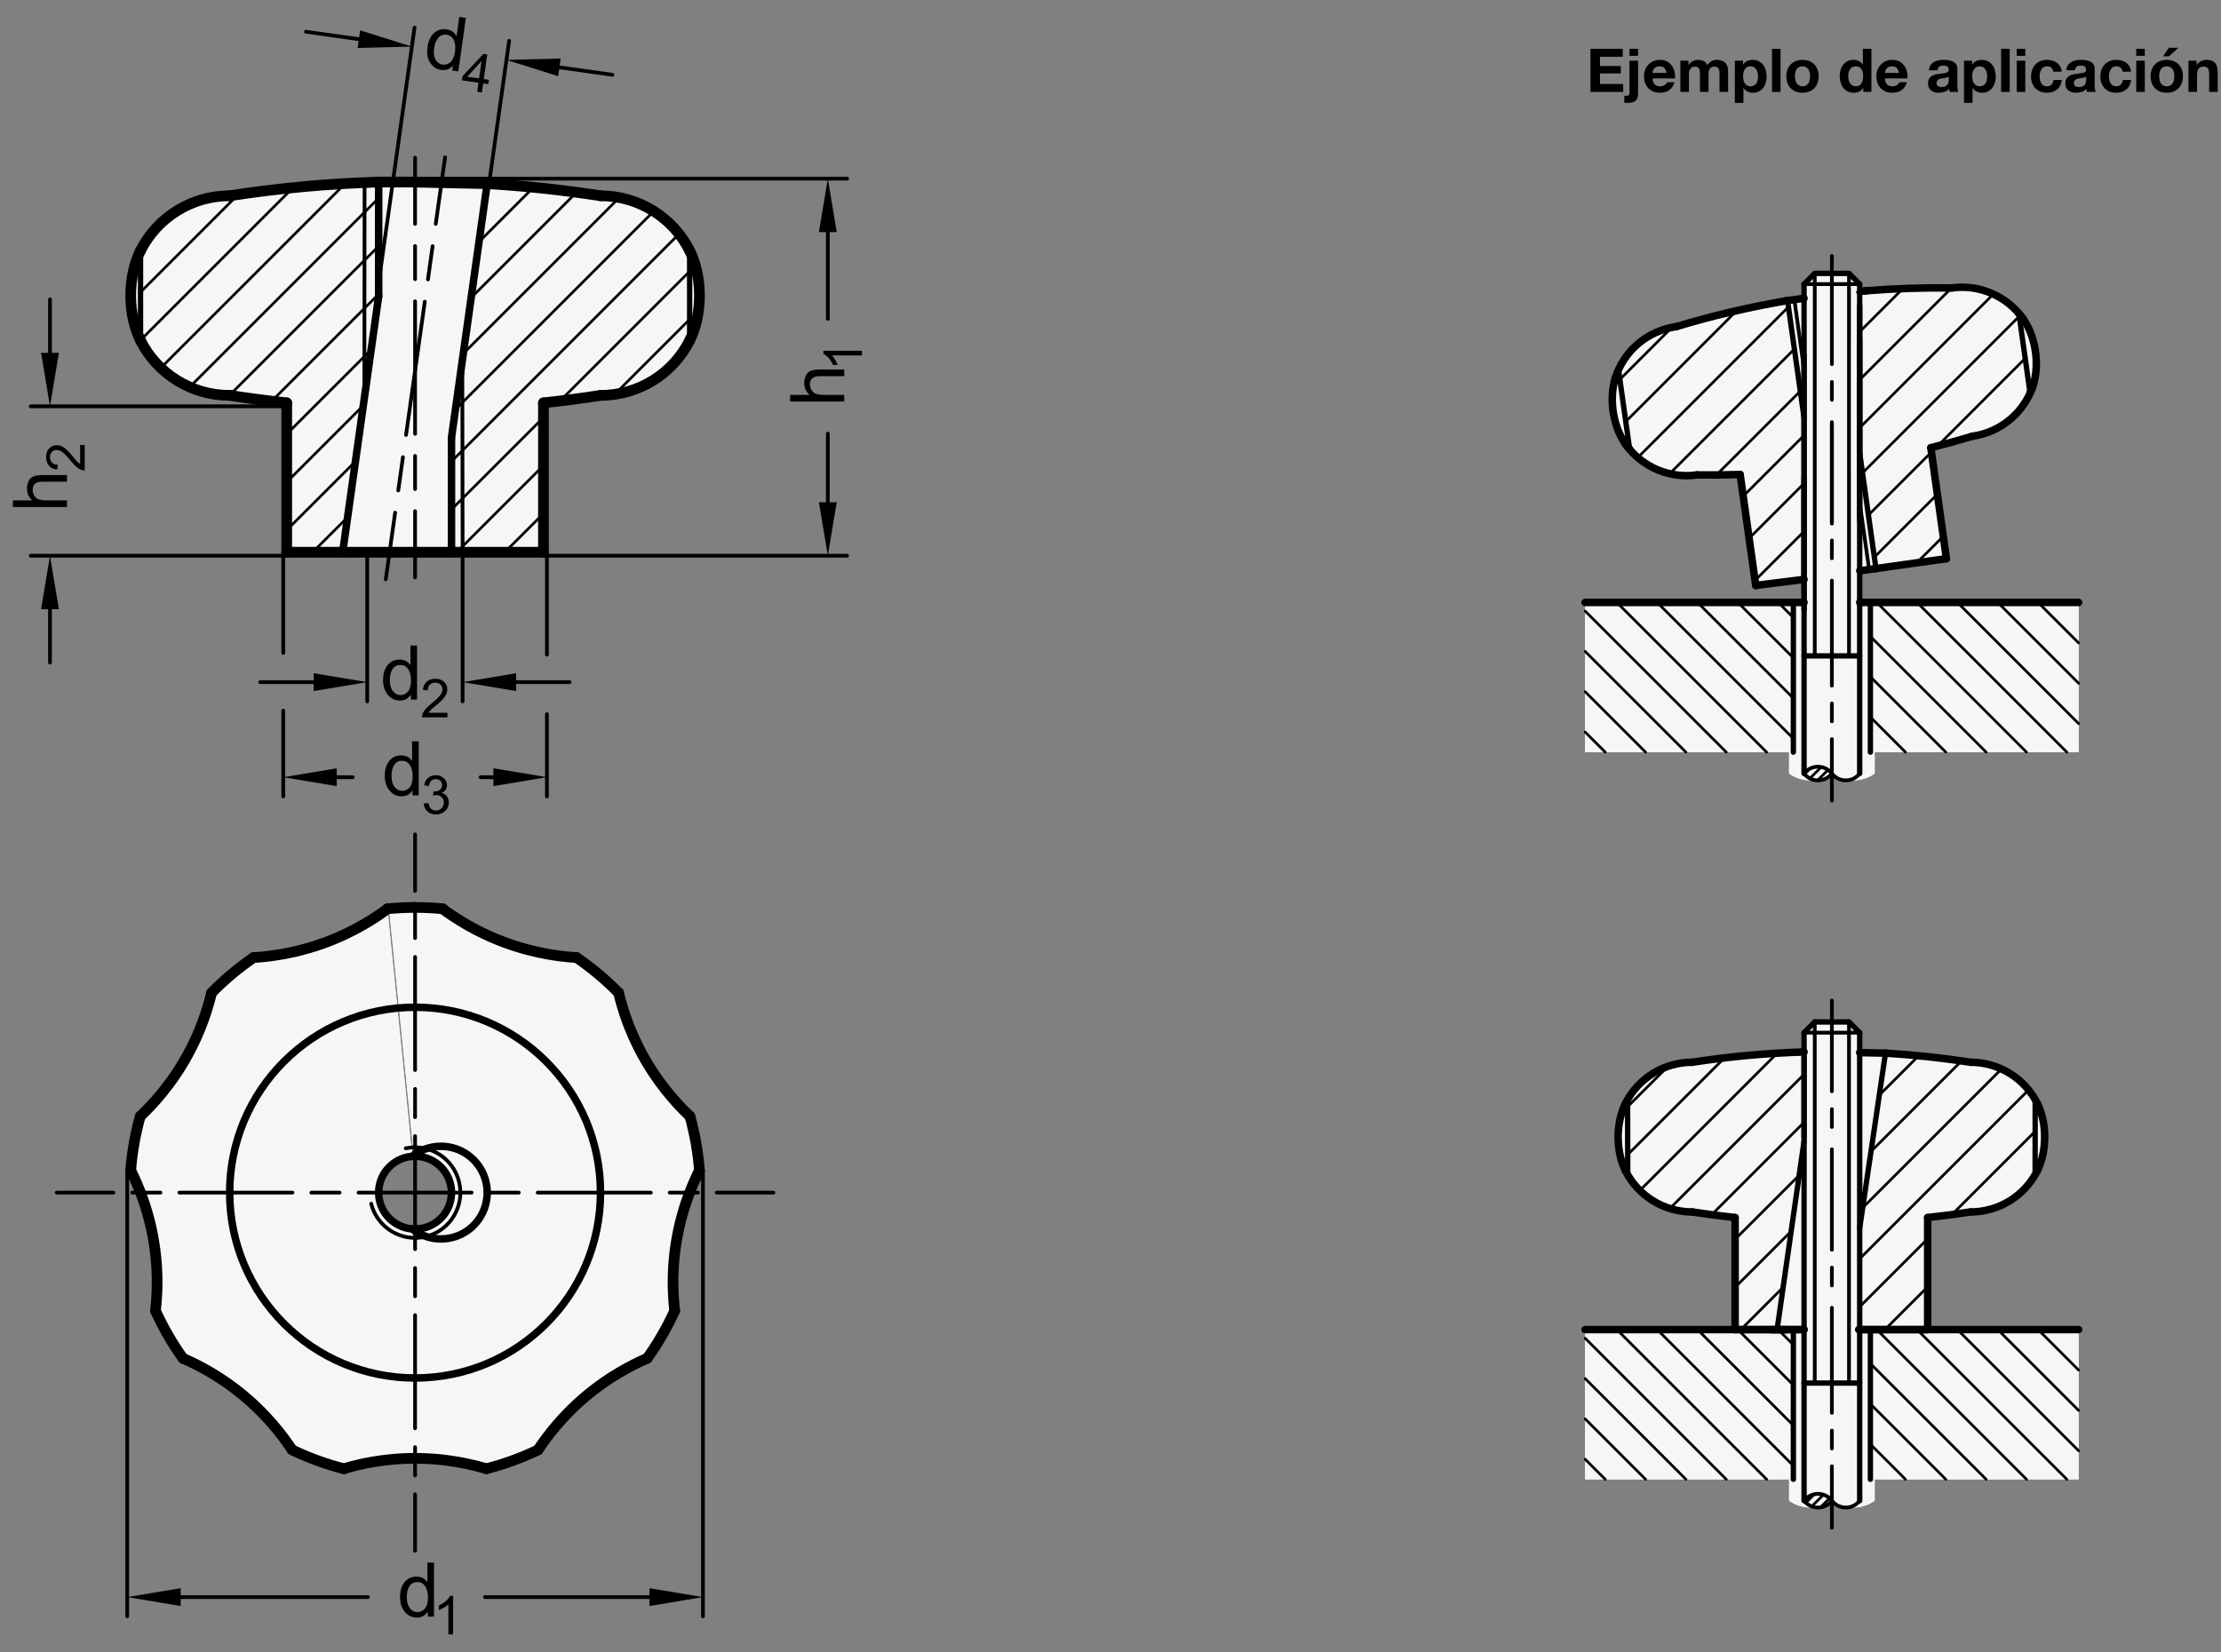 <?xml version="1.0" encoding="utf-8"?>
<!-- Generator: Adobe Illustrator 19.1.0, SVG Export Plug-In . SVG Version: 6.00 Build 0)  -->
<svg version="1.1" xmlns="http://www.w3.org/2000/svg" xmlns:xlink="http://www.w3.org/1999/xlink" x="0px" y="0px"
	 viewBox="0 0 294.279 218.952" enable-background="new 0 0 294.279 218.952" xml:space="preserve">
<rect x="0" y="0" width="294.279" height="218.952" fill="#808080" stroke="none"/>
<g id="MD_x5F_3_x5F_FUELLUNG_x5F_WS">
	<g id="LWPOLYLINE_12_">
		<path fill="#FFFFFF" d="M259.019,38.113c4.686-0.401,9.011,2.539,10.361,7.045c1.574,5.254-1.41,10.789-6.664,12.363l-6.885,1.816
			l1.989,14.717l-11.403,1.593l-0.011,4.196h29.008v19.843H248.39v2.835c-1.697,1.206-3.972,1.206-5.669,0
			c-1.697,1.206-3.972,1.206-5.669,0v-2.835h-27.024V79.842h29.008v-3.054l-6.323,0.794l-2.145-14.695l-6.881,0.15
			c-4.323,0.059-8.187-2.685-9.557-6.786c-1.738-5.204,1.071-10.831,6.275-12.569l18.446-4.121l0.186-1.909l1.417-1.417h4.535
			l1.417,1.421l0.061,0.969L259.019,38.113z"/>
	</g>
	<g id="LWPOLYLINE_13_">
		<path fill="#FFFFFF" d="M262.397,140.869c4.857,0.694,8.478,4.832,8.522,9.738c0.049,5.483-4.355,9.967-9.838,10.017l-5.669,0.74
			v14.85h20.001v19.843H248.39v2.835c-1.697,1.206-3.972,1.206-5.669,0c-1.697,1.206-3.972,1.206-5.669,0v-2.835h-27.024v-19.843
			h19.873v-14.85l-8.092-1.04c-3.877-1.015-6.766-4.26-7.325-8.228c-0.766-5.436,3.019-10.463,8.455-11.229l16.096-1.447v-2.559
			l1.417-1.417h4.535l1.417,1.417v2.645L262.397,140.869z"/>
	</g>
	<g id="LWPOLYLINE_14_">
		<path fill="#FFFFFF" d="M17.316,155.129c0.189-2.436,0.615-4.848,1.27-7.201c4.673-4.404,7.95-10.082,9.427-16.331
			c1.711-1.745,3.587-3.319,5.602-4.701c6.411-0.371,12.573-2.615,17.722-6.453l3.284,32.808c-2.656,0.208-4.64,2.531-4.432,5.187
			s2.531,4.64,5.187,4.432c2.656-0.209,4.64-2.531,4.432-5.187c-0.202-2.573-2.394-4.531-4.973-4.444L51.55,120.43
			c1.146-0.113,2.296-0.169,3.448-0.166c1.221,0,2.441,0.059,3.655,0.177c5.15,3.837,11.311,6.08,17.723,6.45
			c2.01,1.379,3.882,2.949,5.59,4.688c1.486,6.253,4.769,11.936,9.443,16.347c0.654,2.352,1.08,4.761,1.269,7.194
			c-2.883,5.743-4.022,12.204-3.277,18.587c-1.01,2.222-2.234,4.34-3.652,6.326c-5.898,2.541-10.92,6.757-14.446,12.124
			c-2.205,1.054-4.506,1.892-6.873,2.502c-6.152-1.844-12.709-1.844-18.86,0.001c-2.366-0.61-4.668-1.447-6.873-2.501
			c-3.526-5.367-8.549-9.581-14.447-12.12c-1.42-1.987-2.644-4.106-3.656-6.329C21.34,167.329,20.201,160.869,17.316,155.129z"/>
	</g>
	<g id="LWPOLYLINE_15_">
		<path fill="#FFFFFF" d="M54.62,24.128h-4.446c-6.612,0.199-13.206,0.806-19.743,1.817c-4.994,0-9.562,2.812-11.811,7.271
			c-1.736,3.782-1.736,8.132,0,11.914c2.249,4.459,6.817,7.271,11.811,7.271c2.512,0.389,5.032,0.718,7.559,0.987v19.801h7.413
			h9.961h4.458h12.184V53.389c2.527-0.269,5.048-0.598,7.559-0.987c4.994,0,9.562-2.812,11.811-7.271
			c1.736-3.782,1.736-8.132,0-11.914c-2.249-4.459-6.817-7.271-11.811-7.271c-4.976-0.77-9.986-1.306-15.013-1.605
			C61.245,24.143,57.932,24.072,54.62,24.128z"/>
	</g>
</g>
<g id="MD_x5F_3_x5F_FUELLUNG_x5F_GR">
	<g id="LWPOLYLINE_1_">
		<path fill="#F6F6F6" d="M54.62,24.128h-4.446c-6.612,0.199-13.206,0.806-19.743,1.817c-4.994,0-9.562,2.812-11.811,7.271
			c-1.736,3.782-1.736,8.132,0,11.914c2.249,4.459,6.817,7.271,11.811,7.271c2.512,0.389,5.032,0.718,7.559,0.987v19.801h7.413
			h9.961h4.458h12.184V53.389c2.527-0.269,5.048-0.598,7.559-0.987c4.994,0,9.562-2.812,11.811-7.271
			c1.736-3.782,1.736-8.132,0-11.914c-2.249-4.459-6.817-7.271-11.811-7.271c-4.976-0.77-9.986-1.306-15.013-1.605
			C61.245,24.143,57.932,24.072,54.62,24.128z"/>
	</g>
	<g id="LWPOLYLINE_2_">
		<path fill="#F6F6F6" d="M17.316,155.129c0.189-2.436,0.615-4.848,1.27-7.201c4.673-4.404,7.95-10.082,9.427-16.331
			c1.711-1.745,3.587-3.319,5.602-4.701c6.411-0.371,12.573-2.615,17.722-6.453l3.284,32.808c-2.656,0.208-4.64,2.531-4.432,5.187
			s2.531,4.64,5.187,4.432c2.656-0.209,4.64-2.531,4.432-5.187c-0.202-2.573-2.394-4.531-4.973-4.444L51.55,120.43
			c1.146-0.113,2.296-0.169,3.448-0.166c1.221,0,2.441,0.059,3.655,0.177c5.15,3.837,11.311,6.08,17.723,6.45
			c2.01,1.379,3.882,2.949,5.59,4.688c1.486,6.253,4.769,11.936,9.443,16.347c0.654,2.352,1.08,4.761,1.269,7.194
			c-2.883,5.743-4.022,12.204-3.277,18.587c-1.01,2.222-2.234,4.34-3.652,6.326c-5.898,2.541-10.92,6.757-14.446,12.124
			c-2.205,1.054-4.506,1.892-6.873,2.502c-6.152-1.844-12.709-1.844-18.86,0.001c-2.366-0.61-4.668-1.447-6.873-2.501
			c-3.526-5.367-8.549-9.581-14.447-12.12c-1.42-1.987-2.644-4.106-3.656-6.329C21.34,167.329,20.201,160.869,17.316,155.129z"/>
	</g>
	<g id="LWPOLYLINE_3_">
		<path fill="#F6F6F6" d="M262.397,140.869c4.857,0.694,8.478,4.832,8.522,9.738c0.049,5.483-4.355,9.967-9.838,10.017l-5.669,0.74
			v14.85h20.001v19.843H248.39v2.835c-1.697,1.206-3.972,1.206-5.669,0c-1.697,1.206-3.972,1.206-5.669,0v-2.835h-27.024v-19.843
			h19.873v-14.85l-8.092-1.04c-3.877-1.015-6.766-4.26-7.325-8.228c-0.766-5.436,3.019-10.463,8.455-11.229l16.096-1.447v-2.559
			l1.417-1.417h4.535l1.417,1.417v2.645L262.397,140.869z"/>
	</g>
	<g id="LWPOLYLINE_4_">
		<path fill="#F6F6F6" d="M259.019,38.113c4.686-0.401,9.011,2.539,10.361,7.045c1.574,5.254-1.41,10.789-6.664,12.363l-6.885,1.816
			l1.989,14.717l-11.403,1.593l-0.011,4.196h29.008v19.843H248.39v2.835c-1.697,1.206-3.972,1.206-5.669,0
			c-1.697,1.206-3.972,1.206-5.669,0v-2.835h-27.024V79.842h29.008v-3.054l-6.323,0.794l-2.145-14.695l-6.881,0.15
			c-4.323,0.059-8.187-2.685-9.557-6.786c-1.738-5.204,1.071-10.831,6.275-12.569l18.446-4.121l0.186-1.909l1.417-1.417h4.535
			l1.417,1.421l0.061,0.969L259.019,38.113z"/>
	</g>
</g>
<g id="MD_x5F_2_x5F_SCHRAFFUR">
	<g id="HATCH">
		<path fill-rule="evenodd" clip-rule="evenodd" fill="none" d="M48.306,24.195l-17.875,1.75l-11.811,7.271V45.13l11.811,7.271
			l7.559,0.987v19.801h7.413l2.873-20.444L48.306,24.195z M91.376,33.217l-11.811-7.271L64.552,24.34l-3.296,23.45l0.039,25.399
			h10.71V53.389l7.559-0.987l11.811-7.271V33.217z M61.256,47.79l-1.435,10.209v15.191h1.474L61.256,47.79z M50.174,24.128
			l-1.868,0.067l-0.029,28.551l1.897-13.499V24.128z"/>
		
			<path fill="none" stroke="#000000" stroke-width="0.354" stroke-linecap="round" stroke-linejoin="round" stroke-miterlimit="10" d="
			M21.377,29.597l0.317-0.317 M18.619,38.719l12.878-12.878 M18.619,45.083L38.552,25.15 M21.351,48.715l24.256-24.256
			 M25.203,51.227l23.099-23.099 M48.301,28.128l1.872-1.872 M30.398,52.396l17.897-17.897 M48.295,34.499l1.879-1.879
			 M36.026,53.132l12.263-12.263 M48.288,40.869l1.885-1.885 M64.508,24.649l0.284-0.284 M37.99,57.532L48.282,47.24 M48.282,47.24
			l0.894-0.894 M63.468,32.054l7.074-7.074 M37.99,63.896l10.145-10.145 M62.427,39.459l13.863-13.863 M37.99,70.26l9.105-9.105
			 M61.387,46.863l20.488-20.488 M41.424,73.189l4.629-4.629 M60.346,54.268l0.919-0.919 M61.265,53.349l25.2-25.2 M59.822,61.156
			l1.453-1.453 M61.275,59.703l28.538-28.538 M59.822,67.52l1.463-1.463 M61.284,66.057l10.721-10.721 M74.245,53.096l17.13-17.13
			 M60.516,73.189l0.778-0.778 M61.294,72.411L72.005,61.7 M81.701,52.004l9.674-9.674 M66.88,73.189l5.125-5.125"/>
	</g>
	<g id="HATCH_1_">
		<polygon fill-rule="evenodd" clip-rule="evenodd" fill="none" points="210.028,99.684 237.618,99.684 237.618,79.842 
			210.028,79.842 210.028,99.684 		"/>
		
			<path fill="none" stroke="#000000" stroke-width="0.354" stroke-linecap="round" stroke-linejoin="round" stroke-miterlimit="10" d="
			M212.692,99.684l-2.664-2.664 M218.037,99.684l-8.009-8.009 M223.382,99.684L210.028,86.33 M228.727,99.684l-18.699-18.699
			 M234.072,99.684l-19.843-19.843 M237.618,97.886l-18.044-18.044 M237.618,92.541l-12.699-12.699 M237.618,87.195l-7.354-7.354
			 M237.618,81.85l-2.009-2.009"/>
	</g>
	<g id="HATCH_2_">
		<path fill-rule="evenodd" clip-rule="evenodd" fill="none" d="M239.036,102.519h3.685H239.036z"/>
		
			<path fill="none" stroke="#000000" stroke-width="0.354" stroke-linecap="round" stroke-linejoin="round" stroke-miterlimit="10" d="
			M239.121,102.578l0.392-0.392 M239.871,103.101l1.379-1.379 M240.929,103.316l1.206-1.206"/>
	</g>
	<g id="HATCH_3_">
		<polygon fill-rule="evenodd" clip-rule="evenodd" fill="none" points="247.823,99.684 275.414,99.684 275.414,79.842 
			247.823,79.842 247.823,99.684 		"/>
		
			<path fill="none" stroke="#000000" stroke-width="0.354" stroke-linecap="round" stroke-linejoin="round" stroke-miterlimit="10" d="
			M252.471,99.684l-4.648-4.648 M257.816,99.684l-9.993-9.993 M263.161,99.684l-15.338-15.338 M268.506,99.684l-19.843-19.843
			 M273.851,99.684l-19.843-19.843 M275.414,95.901l-16.06-16.06 M275.414,90.556l-10.715-10.715 M275.414,85.211l-5.37-5.37
			 M275.414,79.866l-0.024-0.024"/>
	</g>
	<g id="HATCH_4_">
		<polygon fill-rule="evenodd" clip-rule="evenodd" fill="none" points="210.028,196.057 237.618,196.057 237.618,176.214 
			210.028,176.214 210.028,196.057 		"/>
		
			<path fill="none" stroke="#000000" stroke-width="0.354" stroke-linecap="round" stroke-linejoin="round" stroke-miterlimit="10" d="
			M212.692,196.057l-2.664-2.664 M218.037,196.057l-8.009-8.009 M223.382,196.057l-13.354-13.354 M228.727,196.057l-18.699-18.699
			 M234.072,196.057l-19.843-19.843 M237.618,194.258l-18.044-18.044 M237.618,188.913l-12.699-12.699 M237.618,183.568
			l-7.354-7.354 M237.618,178.223l-2.009-2.009"/>
	</g>
	<g id="HATCH_5_">
		<path fill-rule="evenodd" clip-rule="evenodd" fill="none" d="M242.721,198.891h-3.685H242.721z"/>
		
			<path fill="none" stroke="#000000" stroke-width="0.354" stroke-linecap="round" stroke-linejoin="round" stroke-miterlimit="10" d="
			M239.333,199.099l1.005-1.005 M240.083,199.621l1.513-1.513 M241.288,199.689l1.058-1.058"/>
	</g>
	<g id="HATCH_6_">
		<polygon fill-rule="evenodd" clip-rule="evenodd" fill="none" points="247.823,196.057 275.414,196.057 275.414,176.214 
			247.823,176.214 247.823,196.057 		"/>
		
			<path fill="none" stroke="#000000" stroke-width="0.354" stroke-linecap="round" stroke-linejoin="round" stroke-miterlimit="10" d="
			M252.471,196.057l-4.648-4.648 M257.816,196.057l-9.993-9.993 M263.161,196.057l-15.338-15.338 M268.506,196.057l-19.843-19.843
			 M273.851,196.057l-19.843-19.843 M275.414,192.274l-16.06-16.06 M275.414,186.929l-10.715-10.715 M275.414,181.584l-5.37-5.37
			 M275.414,176.239l-0.024-0.024"/>
	</g>
	<g id="HATCH_7_">
		<path fill-rule="evenodd" clip-rule="evenodd" fill="none" d="M239.036,139.418c-4.958,0.15-9.902,0.605-14.804,1.363
			c-3.534,0-6.801,1.88-8.577,4.935l0.019,10.005c1.781,3.037,5.038,4.903,8.558,4.903c1.884,0.292,3.774,0.538,5.669,0.74v14.85
			h5.56l3.575-24.982V139.418L239.036,139.418z M249.823,139.577l-3.417,23.179v13.458h9.007v-14.85
			c1.895-0.202,3.786-0.449,5.669-0.74c3.528,0,6.79-1.873,8.569-4.92l0.006-9.99c-1.776-3.054-5.042-4.933-8.575-4.933
			C257.35,140.204,253.593,139.802,249.823,139.577L249.823,139.577z"/>
		
			<path fill="none" stroke="#000000" stroke-width="0.354" stroke-linecap="round" stroke-linejoin="round" stroke-miterlimit="10" d="
			M215.656,146.67l5.316-5.316 M215.668,153.022l12.614-12.614 M217.353,157.701l17.938-17.938 M221.307,160.111l17.729-17.729
			 M226.82,160.962l12.215-12.215 M229.901,164.245l8.487-8.487 M229.901,170.609l7.425-7.425 M249.002,145.144l5.108-5.108
			 M247.902,152.608l11.958-11.958 M230.66,176.214l5.603-5.603 M246.801,160.072l18.32-18.32 M246.406,166.832l22.275-22.275
			 M246.406,173.196l9.007-9.007 M258.662,160.94l10.992-10.992 M249.751,176.214l5.661-5.661"/>
	</g>
	<g id="HATCH_8_">
		<path fill-rule="evenodd" clip-rule="evenodd" fill="none" d="M222.089,43.293c-3.352,0.47-6.236,2.621-7.643,5.703l1.486,10.572
			c2.202,2.574,5.565,3.846,8.919,3.375c1.906,0.027,3.812,0.008,5.717-0.056l2.067,14.706l6.401-0.9V55.361l-2.187-15.519
			l-0.264,0.037l-0.022,0.003C231.672,40.72,226.838,41.859,222.089,43.293L222.089,43.293z M247.263,38.539
			c-0.021,0.002-0.042,0.005-0.123,0.015c-0.028,0.003-0.063,0.007-0.734,0.073v21.414l2.157,15.313l9.257-1.301l0.078-0.011
			l-2.067-14.706c1.849-0.464,3.686-0.971,5.511-1.522c3.354-0.471,6.236-2.621,7.643-5.702L267.5,41.539
			c-2.202-2.574-5.565-3.846-8.919-3.375C254.804,38.112,251.028,38.237,247.263,38.539L247.263,38.539z"/>
		
			<path fill="none" stroke="#000000" stroke-width="0.354" stroke-linecap="round" stroke-linejoin="round" stroke-miterlimit="10" d="
			M214.627,50.289l6.67-6.67 M215.411,55.869l14.394-14.394 M217.191,60.453l19.775-19.775 M221.446,62.563l16.307-16.307
			 M227.455,62.917l11.083-11.083 M246.406,43.967l5.584-5.584 M230.972,65.764l8.064-8.064 M246.406,50.33l12.166-12.166
			 M231.756,71.344l7.28-7.28 M246.406,56.694l17.606-17.606 M232.54,76.924l6.495-6.495 M246.778,62.686l20.774-20.774
			 M247.564,68.264l8.349-8.349 M256.745,59.083l11.592-11.592 M248.35,73.842l8.347-8.347 M253.961,74.595l3.52-3.52"/>
	</g>
</g>
<g id="MD_x5F_1_x5F_070">
	<g id="LINE">
		
			<line fill="none" stroke="#000000" stroke-width="0.992" stroke-linecap="round" stroke-linejoin="round" stroke-miterlimit="10" x1="50.174" y1="24.128" x2="50.174" y2="39.246"/>
	</g>
	<g id="LINE_3_">
		
			<line fill="none" stroke="#000000" stroke-width="0.992" stroke-linecap="round" stroke-linejoin="round" stroke-miterlimit="10" x1="50.174" y1="39.246" x2="45.403" y2="73.189"/>
	</g>
	<g id="LINE_4_">
		
			<line fill="none" stroke="#000000" stroke-width="0.992" stroke-linecap="round" stroke-linejoin="round" stroke-miterlimit="10" x1="59.822" y1="57.998" x2="64.552" y2="24.34"/>
	</g>
	<g id="LINE_5_">
		
			<line fill="none" stroke="#000000" stroke-width="0.992" stroke-linecap="round" stroke-linejoin="round" stroke-miterlimit="10" x1="59.822" y1="73.189" x2="59.822" y2="57.998"/>
	</g>
	<g id="SPLINE_3_">
		
			<path fill="none" stroke="#000000" stroke-width="0.992" stroke-linecap="round" stroke-linejoin="round" stroke-miterlimit="10" d="
			M55.364,162.87c0.229-0.017,0.478-0.051,0.765-0.121c0.286-0.069,0.608-0.169,1.001-0.362c0.196-0.097,0.411-0.218,0.647-0.384
			s0.494-0.376,0.773-0.678c0.139-0.151,0.281-0.325,0.423-0.531c0.142-0.206,0.282-0.444,0.407-0.717
			c0.126-0.273,0.24-0.59,0.319-0.934c0.079-0.344,0.124-0.722,0.123-1.096c-0.001-0.187-0.012-0.378-0.034-0.561
			c-0.022-0.184-0.054-0.362-0.095-0.535c-0.082-0.346-0.196-0.659-0.325-0.933s-0.268-0.508-0.41-0.712
			c-0.142-0.204-0.286-0.377-0.423-0.526c-0.276-0.297-0.536-0.507-0.771-0.672c-0.235-0.165-0.447-0.283-0.641-0.378
			c-0.388-0.191-0.709-0.29-0.995-0.359c-0.286-0.069-0.535-0.103-0.764-0.12"/>
	</g>
	<g id="LINE_39_">
		
			<line fill="none" stroke="#000000" stroke-width="0.992" stroke-linecap="round" stroke-linejoin="round" stroke-miterlimit="10" x1="55.364" y1="162.87" x2="54.995" y2="163.141"/>
	</g>
	<g id="LINE_40_">
		
			<line fill="none" stroke="#000000" stroke-width="0.992" stroke-linecap="round" stroke-linejoin="round" stroke-miterlimit="10" x1="55.009" y1="152.988" x2="55.364" y2="153.25"/>
	</g>
	<g id="SPLINE_4_">
		
			<path fill="none" stroke="#000000" stroke-width="0.992" stroke-linecap="round" stroke-linejoin="round" stroke-miterlimit="10" d="
			M54.62,162.869c0.897,0.714,1.997,1.169,3.135,1.295c1.138,0.126,2.312-0.076,3.341-0.576c0.515-0.25,0.996-0.574,1.421-0.956
			s0.797-0.825,1.101-1.312c0.304-0.487,0.538-1.014,0.696-1.565c0.158-0.55,0.238-1.119,0.238-1.693
			c0-1.148-0.327-2.29-0.934-3.262c-0.607-0.972-1.492-1.768-2.522-2.268c-1.03-0.5-2.204-0.702-3.342-0.576
			c-0.569,0.063-1.13,0.207-1.659,0.426s-1.026,0.511-1.475,0.869"/>
	</g>
	<g id="CIRCLE">
		
			<path fill="none" stroke="#000000" stroke-width="0.992" stroke-linecap="round" stroke-linejoin="round" stroke-miterlimit="10" d="
			M30.431,158.06c0-13.568,10.999-24.567,24.567-24.567s24.567,10.999,24.567,24.567c0,13.568-10.999,24.567-24.567,24.567
			S30.431,171.628,30.431,158.06L30.431,158.06z"/>
	</g>
	<g id="ARC_18_">
		
			<path fill="none" stroke="#000000" stroke-width="0.992" stroke-linecap="round" stroke-linejoin="round" stroke-miterlimit="10" d="
			M54.62,153.251c-2.656,0.208-4.64,2.531-4.432,5.187c0.186,2.366,2.065,4.246,4.432,4.432"/>
	</g>
	<g id="LINE_49_">
		
			<line fill="none" stroke="#000000" stroke-width="0.992" stroke-linecap="round" stroke-linejoin="round" stroke-miterlimit="10" x1="255.004" y1="79.842" x2="246.406" y2="79.842"/>
	</g>
	<g id="LINE_54_">
		
			<line fill="none" stroke="#000000" stroke-width="0.992" stroke-linecap="round" stroke-linejoin="round" stroke-miterlimit="10" x1="255.004" y1="79.842" x2="275.414" y2="79.842"/>
	</g>
	<g id="LINE_55_">
		
			<line fill="none" stroke="#000000" stroke-width="0.992" stroke-linecap="round" stroke-linejoin="round" stroke-miterlimit="10" x1="210.028" y1="79.842" x2="239.036" y2="79.842"/>
	</g>
	<g id="LINE_74_">
		
			<line fill="none" stroke="#000000" stroke-width="0.992" stroke-linecap="round" stroke-linejoin="round" stroke-miterlimit="10" x1="255.004" y1="176.214" x2="246.406" y2="176.214"/>
	</g>
	<g id="LINE_77_">
		
			<line fill="none" stroke="#000000" stroke-width="0.992" stroke-linecap="round" stroke-linejoin="round" stroke-miterlimit="10" x1="255.004" y1="176.214" x2="275.414" y2="176.214"/>
	</g>
	<g id="LINE_78_">
		
			<line fill="none" stroke="#000000" stroke-width="0.992" stroke-linecap="round" stroke-linejoin="round" stroke-miterlimit="10" x1="210.028" y1="176.214" x2="239.036" y2="176.214"/>
	</g>
	<g id="LINE_100_">
		
			<line fill="none" stroke="#000000" stroke-width="0.992" stroke-linecap="round" stroke-linejoin="round" stroke-miterlimit="10" x1="236.692" y1="176.227" x2="234.73" y2="176.227"/>
	</g>
	<g id="SPLINE_14_">
		
			<path fill="none" stroke="#000000" stroke-width="0.992" stroke-linecap="round" stroke-linejoin="round" stroke-miterlimit="10" d="
			M249.823,139.577c-0.003,0-0.006,0-0.016,0c-0.019,0-0.063-0.001-0.127-0.003c-0.064-0.001-0.147-0.003-0.25-0.005
			c-0.103-0.002-0.226-0.005-0.366-0.008c-0.14-0.003-0.298-0.006-0.472-0.01c-0.173-0.004-0.362-0.008-0.564-0.012
			c-0.202-0.004-0.416-0.009-0.64-0.014c-0.224-0.005-0.457-0.01-0.687-0.015c-0.149-0.003-0.296-0.006-0.296-0.006"/>
	</g>
	<g id="ARC_26_">
		
			<path fill="none" stroke="#000000" stroke-width="0.992" stroke-linecap="round" stroke-linejoin="round" stroke-miterlimit="10" d="
			M261.082,160.624c3.746,0,7.172-2.109,8.858-5.454"/>
	</g>
	<g id="SPLINE_15_">
		
			<path fill="none" stroke="#000000" stroke-width="0.992" stroke-linecap="round" stroke-linejoin="round" stroke-miterlimit="10" d="
			M269.941,146.235c0.046,0.095,0.093,0.19,0.138,0.29c0.107,0.235,0.211,0.501,0.307,0.789c0.1,0.299,0.191,0.622,0.267,0.965
			c0.063,0.283,0.117,0.579,0.159,0.884c0.043,0.316,0.074,0.641,0.091,0.97c0.014,0.288,0.018,0.58,0.01,0.869
			c-0.008,0.298-0.027,0.595-0.058,0.886c-0.029,0.277-0.068,0.548-0.116,0.811c-0.049,0.27-0.107,0.53-0.172,0.778
			c-0.065,0.249-0.138,0.486-0.215,0.709c-0.079,0.228-0.162,0.442-0.249,0.635c-0.054,0.121-0.109,0.235-0.164,0.348"/>
	</g>
	<g id="ARC_27_">
		
			<path fill="none" stroke="#000000" stroke-width="0.992" stroke-linecap="round" stroke-linejoin="round" stroke-miterlimit="10" d="
			M269.941,146.235c-1.687-3.344-5.113-5.454-8.858-5.454"/>
	</g>
	<g id="ARC_28_">
		
			<path fill="none" stroke="#000000" stroke-width="0.992" stroke-linecap="round" stroke-linejoin="round" stroke-miterlimit="10" d="
			M224.232,140.781c-3.746,0-7.172,2.109-8.858,5.454"/>
	</g>
	<g id="SPLINE_16_">
		
			<path fill="none" stroke="#000000" stroke-width="0.992" stroke-linecap="round" stroke-linejoin="round" stroke-miterlimit="10" d="
			M215.373,155.17c-0.1-0.212-0.199-0.423-0.294-0.662c-0.098-0.246-0.19-0.52-0.273-0.811c-0.078-0.274-0.148-0.564-0.207-0.868
			c-0.061-0.315-0.11-0.644-0.144-0.98c-0.029-0.289-0.048-0.583-0.055-0.879c-0.007-0.305-0.002-0.611,0.015-0.914
			c0.016-0.282,0.042-0.562,0.078-0.834c0.037-0.28,0.084-0.554,0.139-0.816c0.055-0.26,0.118-0.508,0.187-0.745
			c0.071-0.243,0.148-0.474,0.228-0.684c0.104-0.27,0.215-0.506,0.325-0.742"/>
	</g>
	<g id="ARC_29_">
		
			<path fill="none" stroke="#000000" stroke-width="0.992" stroke-linecap="round" stroke-linejoin="round" stroke-miterlimit="10" d="
			M215.373,155.17c1.687,3.344,5.113,5.454,8.858,5.454"/>
	</g>
	<g id="ARC_30_">
		
			<path fill="none" stroke="#000000" stroke-width="0.992" stroke-linecap="round" stroke-linejoin="round" stroke-miterlimit="10" d="
			M261.082,140.781c-3.732-0.578-7.489-0.979-11.259-1.204"/>
	</g>
	<g id="ARC_31_">
		
			<path fill="none" stroke="#000000" stroke-width="0.992" stroke-linecap="round" stroke-linejoin="round" stroke-miterlimit="10" d="
			M239.039,139.418c-4.959,0.15-9.904,0.605-14.807,1.363"/>
	</g>
	<g id="ARC_32_">
		
			<path fill="none" stroke="#000000" stroke-width="0.992" stroke-linecap="round" stroke-linejoin="round" stroke-miterlimit="10" d="
			M224.232,160.624c1.884,0.292,3.774,0.538,5.669,0.74"/>
	</g>
	<g id="ARC_33_">
		
			<path fill="none" stroke="#000000" stroke-width="0.992" stroke-linecap="round" stroke-linejoin="round" stroke-miterlimit="10" d="
			M255.413,161.364c1.895-0.202,3.786-0.449,5.669-0.74"/>
	</g>
	<g id="LINE_105_">
		
			<line fill="none" stroke="#000000" stroke-width="0.992" stroke-linecap="round" stroke-linejoin="round" stroke-miterlimit="10" x1="255.413" y1="161.364" x2="255.413" y2="176.214"/>
	</g>
	<g id="LINE_106_">
		
			<line fill="none" stroke="#000000" stroke-width="0.992" stroke-linecap="round" stroke-linejoin="round" stroke-miterlimit="10" x1="255.413" y1="176.214" x2="246.275" y2="176.214"/>
	</g>
	<g id="LINE_107_">
		
			<line fill="none" stroke="#000000" stroke-width="0.992" stroke-linecap="round" stroke-linejoin="round" stroke-miterlimit="10" x1="239.036" y1="176.214" x2="229.901" y2="176.214"/>
	</g>
	<g id="LINE_108_">
		
			<line fill="none" stroke="#000000" stroke-width="0.992" stroke-linecap="round" stroke-linejoin="round" stroke-miterlimit="10" x1="229.901" y1="176.214" x2="229.901" y2="161.364"/>
	</g>
	<g id="LINE_109_">
		
			<line fill="none" stroke="#000000" stroke-width="0.992" stroke-linecap="round" stroke-linejoin="round" stroke-miterlimit="10" x1="268.127" y1="42.354" x2="268.036" y2="42.224"/>
	</g>
	<g id="ARC_34_">
		
			<path fill="none" stroke="#000000" stroke-width="0.992" stroke-linecap="round" stroke-linejoin="round" stroke-miterlimit="10" d="
			M267.929,42.077c-2.165-2.917-5.751-4.418-9.348-3.913"/>
	</g>
	<g id="ARC_35_">
		
			<path fill="none" stroke="#000000" stroke-width="0.992" stroke-linecap="round" stroke-linejoin="round" stroke-miterlimit="10" d="
			M261.342,57.814c3.717-0.522,6.821-3.098,8.02-6.654"/>
	</g>
	<g id="LINE_110_">
		
			<line fill="none" stroke="#000000" stroke-width="0.992" stroke-linecap="round" stroke-linejoin="round" stroke-miterlimit="10" x1="215.317" y1="58.771" x2="215.424" y2="58.922"/>
	</g>
	<g id="ARC_36_">
		
			<path fill="none" stroke="#000000" stroke-width="0.992" stroke-linecap="round" stroke-linejoin="round" stroke-miterlimit="10" d="
			M215.519,59.052c2.167,2.903,5.744,4.395,9.332,3.89"/>
	</g>
	<g id="ARC_37_">
		
			<path fill="none" stroke="#000000" stroke-width="0.992" stroke-linecap="round" stroke-linejoin="round" stroke-miterlimit="10" d="
			M222.089,43.293c-3.752,0.527-6.876,3.145-8.051,6.748"/>
	</g>
	<g id="ARC_38_">
		
			<path fill="none" stroke="#000000" stroke-width="0.992" stroke-linecap="round" stroke-linejoin="round" stroke-miterlimit="10" d="
			M236.562,39.882c-4.89,0.838-9.724,1.977-14.473,3.41"/>
	</g>
	<g id="ARC_39_">
		
			<path fill="none" stroke="#000000" stroke-width="0.992" stroke-linecap="round" stroke-linejoin="round" stroke-miterlimit="10" d="
			M258.581,38.164c-3.776-0.053-7.553,0.072-11.317,0.375"/>
	</g>
	<g id="LINE_111_">
		
			<line fill="none" stroke="#000000" stroke-width="0.992" stroke-linecap="round" stroke-linejoin="round" stroke-miterlimit="10" x1="257.898" y1="74.042" x2="255.831" y2="59.336"/>
	</g>
	<g id="LINE_112_">
		
			<line fill="none" stroke="#000000" stroke-width="0.992" stroke-linecap="round" stroke-linejoin="round" stroke-miterlimit="10" x1="230.567" y1="62.886" x2="232.634" y2="77.592"/>
	</g>
	<g id="ARC_40_">
		
			<path fill="none" stroke="#000000" stroke-width="0.992" stroke-linecap="round" stroke-linejoin="round" stroke-miterlimit="10" d="
			M255.831,59.336c1.849-0.464,3.686-0.971,5.511-1.522"/>
	</g>
	<g id="ARC_41_">
		
			<path fill="none" stroke="#000000" stroke-width="0.992" stroke-linecap="round" stroke-linejoin="round" stroke-miterlimit="10" d="
			M224.85,62.942c1.906,0.027,3.812,0.008,5.717-0.056"/>
	</g>
	<g id="LWPOLYLINE_5_">
		
			<polyline fill="none" stroke="#000000" stroke-width="0.992" stroke-linecap="round" stroke-linejoin="round" stroke-miterlimit="10" points="
			239.033,39.535 238.85,39.561 238.378,39.627 237.944,39.688 237.557,39.743 237.225,39.789 236.954,39.827 236.849,39.842 		"/>
	</g>
	<g id="LWPOLYLINE_6_">
		
			<polyline fill="none" stroke="#000000" stroke-width="0.992" stroke-linecap="round" stroke-linejoin="round" stroke-miterlimit="10" points="
			236.562,39.882 236.584,39.879 236.68,39.866 236.849,39.842 		"/>
	</g>
	<g id="SPLINE_17_">
		
			<path fill="none" stroke="#000000" stroke-width="0.992" stroke-linecap="round" stroke-linejoin="round" stroke-miterlimit="10" d="
			M247.042,38.565c0.035-0.004,0.07-0.008,0.098-0.012c0.081-0.01,0.102-0.012,0.123-0.015"/>
	</g>
	<g id="SPLINE_18_">
		
			<path fill="none" stroke="#000000" stroke-width="0.992" stroke-linecap="round" stroke-linejoin="round" stroke-miterlimit="10" d="
			M247.042,38.565c-0.052,0.006-0.103,0.012-0.168,0.02c-0.095,0.011-0.219,0.026-0.319,0.034c-0.082,0.006-0.148,0.008-0.148,0.013
			"/>
	</g>
	<g id="LWPOLYLINE_7_">
		
			<polyline fill="none" stroke="#000000" stroke-width="0.992" stroke-linecap="round" stroke-linejoin="round" stroke-miterlimit="10" points="
			246.416,75.645 246.555,75.636 247.027,75.569 247.462,75.508 247.85,75.454 248.184,75.407 248.455,75.369 248.562,75.354 		"/>
	</g>
	<g id="SPLINE_19_">
		
			<path fill="none" stroke="#000000" stroke-width="0.992" stroke-linecap="round" stroke-linejoin="round" stroke-miterlimit="10" d="
			M267.508,41.597c0.124,0.133,0.248,0.266,0.378,0.429c0.13,0.163,0.266,0.356,0.403,0.573c0.142,0.226,0.284,0.478,0.422,0.756
			c0.137,0.277,0.27,0.579,0.391,0.901c0.104,0.276,0.2,0.568,0.285,0.87c0.085,0.302,0.16,0.614,0.221,0.932
			c0.055,0.288,0.099,0.58,0.132,0.873c0.033,0.292,0.055,0.585,0.065,0.873c0.01,0.282,0.009,0.56-0.002,0.83
			c-0.011,0.27-0.032,0.532-0.061,0.784c-0.03,0.259-0.07,0.506-0.116,0.74c-0.046,0.233-0.099,0.453-0.156,0.656
			c-0.062,0.222-0.13,0.424-0.201,0.608c-0.071,0.184-0.144,0.35-0.217,0.493c-0.025,0.048-0.049,0.094-0.074,0.139"/>
	</g>
	<g id="LWPOLYLINE_8_">
		
			<line fill="none" stroke="#000000" stroke-width="0.992" stroke-linecap="round" stroke-linejoin="round" stroke-miterlimit="10" x1="222.143" y1="43.285" x2="222.09" y2="43.293"/>
	</g>
	<g id="SPLINE_20_">
		
			<path fill="none" stroke="#000000" stroke-width="0.992" stroke-linecap="round" stroke-linejoin="round" stroke-miterlimit="10" d="
			M215.923,59.509c-0.093-0.098-0.186-0.196-0.283-0.312c-0.098-0.117-0.201-0.252-0.305-0.4c-0.13-0.186-0.261-0.393-0.391-0.622
			c-0.134-0.237-0.266-0.498-0.392-0.78c-0.116-0.26-0.226-0.538-0.326-0.831c-0.104-0.303-0.198-0.622-0.279-0.95
			c-0.069-0.282-0.128-0.571-0.176-0.862c-0.05-0.301-0.087-0.605-0.112-0.908c-0.023-0.282-0.036-0.562-0.038-0.837
			c-0.002-0.283,0.006-0.56,0.024-0.827c0.018-0.265,0.046-0.52,0.081-0.764c0.036-0.25,0.081-0.487,0.131-0.709
			c0.053-0.232,0.112-0.448,0.143-0.557c0.032-0.111,0.035-0.11,0.036-0.11"/>
	</g>
	<g id="LWPOLYLINE_9_">
		
			<line fill="none" stroke="#000000" stroke-width="0.992" stroke-linecap="round" stroke-linejoin="round" stroke-miterlimit="10" x1="261.342" y1="57.814" x2="261.288" y2="57.821"/>
	</g>
	<g id="LWPOLYLINE_10_">
		
			<polyline fill="none" stroke="#000000" stroke-width="0.992" stroke-linecap="round" stroke-linejoin="round" stroke-miterlimit="10" points="
			232.712,77.581 232.642,77.591 232.634,77.592 		"/>
	</g>
	<g id="LWPOLYLINE_11_">
		
			<polyline fill="none" stroke="#000000" stroke-width="0.992" stroke-linecap="round" stroke-linejoin="round" stroke-miterlimit="10" points="
			257.898,74.042 257.89,74.043 257.82,74.053 		"/>
	</g>
	<g id="LINE_117_">
		
			<line fill="none" stroke="#000000" stroke-width="0.992" stroke-linecap="round" stroke-linejoin="round" stroke-miterlimit="10" x1="248.562" y1="75.354" x2="257.82" y2="74.053"/>
	</g>
	<g id="LINE_118_">
		
			<line fill="none" stroke="#000000" stroke-width="0.992" stroke-linecap="round" stroke-linejoin="round" stroke-miterlimit="10" x1="232.712" y1="77.581" x2="239.036" y2="76.787"/>
	</g>
</g>
<g id="MD_x5F_1_x5F_100">
	<g id="LINE_1_">
		
			<line fill="none" stroke="#000000" stroke-width="1.417" stroke-linecap="round" stroke-linejoin="round" stroke-miterlimit="10" x1="54.62" y1="24.128" x2="50.174" y2="24.128"/>
	</g>
	<g id="LINE_2_">
		
			<line fill="none" stroke="#000000" stroke-width="1.417" stroke-linecap="round" stroke-linejoin="round" stroke-miterlimit="10" x1="45.403" y1="73.189" x2="55.364" y2="73.189"/>
	</g>
	<g id="SPLINE">
		
			<path fill="none" stroke="#000000" stroke-width="1.417" stroke-linecap="round" stroke-linejoin="round" stroke-miterlimit="10" d="
			M64.552,24.34c0,0-0.327-0.007-0.935-0.02s-1.492-0.032-2.522-0.054c-1.03-0.022-2.204-0.047-3.341-0.071
			c-0.569-0.012-1.13-0.024-1.659-0.036c-0.529-0.011-1.026-0.022-1.475-0.032"/>
	</g>
	<g id="LINE_6_">
		
			<line fill="none" stroke="#000000" stroke-width="1.417" stroke-linecap="round" stroke-linejoin="round" stroke-miterlimit="10" x1="55.364" y1="73.189" x2="59.822" y2="73.189"/>
	</g>
	<g id="SPLINE_1_">
		
			<path fill="none" stroke="#000000" stroke-width="1.417" stroke-linecap="round" stroke-linejoin="round" stroke-miterlimit="10" d="
			M91.376,33.217c0.171,0.339,0.342,0.732,0.497,1.161s0.297,0.899,0.419,1.415c0.122,0.516,0.218,1.062,0.284,1.626
			s0.101,1.158,0.102,1.744c0,0.586-0.033,1.17-0.099,1.742c-0.066,0.572-0.162,1.115-0.283,1.63
			c-0.06,0.258-0.127,0.509-0.198,0.747c-0.071,0.238-0.146,0.466-0.224,0.682c-0.156,0.433-0.327,0.826-0.499,1.166"/>
	</g>
	<g id="ARC">
		
			<path fill="none" stroke="#000000" stroke-width="1.417" stroke-linecap="round" stroke-linejoin="round" stroke-miterlimit="10" d="
			M91.376,33.217c-2.249-4.459-6.817-7.271-11.811-7.271"/>
	</g>
	<g id="ARC_1_">
		
			<path fill="none" stroke="#000000" stroke-width="1.417" stroke-linecap="round" stroke-linejoin="round" stroke-miterlimit="10" d="
			M30.431,25.945c-4.994,0-9.562,2.812-11.811,7.271"/>
	</g>
	<g id="SPLINE_2_">
		
			<path fill="none" stroke="#000000" stroke-width="1.417" stroke-linecap="round" stroke-linejoin="round" stroke-miterlimit="10" d="
			M18.619,45.13c-0.173-0.342-0.34-0.727-0.496-1.158c-0.156-0.43-0.301-0.915-0.422-1.426s-0.216-1.051-0.283-1.621
			c-0.033-0.285-0.059-0.577-0.076-0.867s-0.026-0.582-0.026-0.874c0-0.585,0.034-1.179,0.099-1.746
			c0.033-0.283,0.073-0.561,0.12-0.834s0.103-0.541,0.163-0.799c0.121-0.515,0.263-0.989,0.421-1.425
			c0.157-0.436,0.327-0.825,0.498-1.164"/>
	</g>
	<g id="ARC_2_">
		
			<path fill="none" stroke="#000000" stroke-width="1.417" stroke-linecap="round" stroke-linejoin="round" stroke-miterlimit="10" d="
			M18.619,45.13c2.249,4.459,6.817,7.271,11.811,7.271"/>
	</g>
	<g id="ARC_3_">
		
			<path fill="none" stroke="#000000" stroke-width="1.417" stroke-linecap="round" stroke-linejoin="round" stroke-miterlimit="10" d="
			M79.564,52.402c4.994,0,9.562-2.812,11.811-7.271"/>
	</g>
	<g id="ARC_4_">
		
			<path fill="none" stroke="#000000" stroke-width="1.417" stroke-linecap="round" stroke-linejoin="round" stroke-miterlimit="10" d="
			M50.174,24.128c-6.612,0.199-13.206,0.806-19.743,1.817"/>
	</g>
	<g id="ARC_5_">
		
			<path fill="none" stroke="#000000" stroke-width="1.417" stroke-linecap="round" stroke-linejoin="round" stroke-miterlimit="10" d="
			M79.564,25.945c-4.976-0.77-9.986-1.306-15.013-1.605"/>
	</g>
	<g id="ARC_6_">
		
			<path fill="none" stroke="#000000" stroke-width="1.417" stroke-linecap="round" stroke-linejoin="round" stroke-miterlimit="10" d="
			M72.005,53.389c2.527-0.269,5.048-0.598,7.559-0.987"/>
	</g>
	<g id="ARC_7_">
		
			<path fill="none" stroke="#000000" stroke-width="1.417" stroke-linecap="round" stroke-linejoin="round" stroke-miterlimit="10" d="
			M30.431,52.402c2.512,0.389,5.032,0.718,7.559,0.987"/>
	</g>
	<g id="LINE_9_">
		
			<line fill="none" stroke="#000000" stroke-width="1.417" stroke-linecap="round" stroke-linejoin="round" stroke-miterlimit="10" x1="37.99" y1="53.389" x2="37.99" y2="73.189"/>
	</g>
	<g id="LINE_10_">
		
			<line fill="none" stroke="#000000" stroke-width="1.417" stroke-linecap="round" stroke-linejoin="round" stroke-miterlimit="10" x1="72.005" y1="73.189" x2="72.005" y2="53.389"/>
	</g>
	<g id="LINE_11_">
		
			<line fill="none" stroke="#000000" stroke-width="1.417" stroke-linecap="round" stroke-linejoin="round" stroke-miterlimit="10" x1="37.99" y1="73.189" x2="45.403" y2="73.189"/>
	</g>
	<g id="LINE_12_">
		
			<line fill="none" stroke="#000000" stroke-width="1.417" stroke-linecap="round" stroke-linejoin="round" stroke-miterlimit="10" x1="59.822" y1="73.189" x2="72.005" y2="73.189"/>
	</g>
	<g id="ARC_8_">
		
			<path fill="none" stroke="#000000" stroke-width="1.417" stroke-linecap="round" stroke-linejoin="round" stroke-miterlimit="10" d="
			M58.653,120.442c-1.215-0.118-2.435-0.177-3.655-0.177"/>
	</g>
	<g id="ARC_9_">
		
			<path fill="none" stroke="#000000" stroke-width="1.417" stroke-linecap="round" stroke-linejoin="round" stroke-miterlimit="10" d="
			M81.966,131.579c-1.708-1.739-3.58-3.309-5.59-4.688"/>
	</g>
	<g id="ARC_10_">
		
			<path fill="none" stroke="#000000" stroke-width="1.417" stroke-linecap="round" stroke-linejoin="round" stroke-miterlimit="10" d="
			M92.678,155.121c-0.19-2.433-0.615-4.843-1.269-7.194"/>
	</g>
	<g id="ARC_11_">
		
			<path fill="none" stroke="#000000" stroke-width="1.417" stroke-linecap="round" stroke-linejoin="round" stroke-miterlimit="10" d="
			M85.749,180.033c1.419-1.986,2.642-4.104,3.652-6.326"/>
	</g>
	<g id="ARC_12_">
		
			<path fill="none" stroke="#000000" stroke-width="1.417" stroke-linecap="round" stroke-linejoin="round" stroke-miterlimit="10" d="
			M64.43,194.659c2.366-0.61,4.668-1.448,6.873-2.502"/>
	</g>
	<g id="ARC_13_">
		
			<path fill="none" stroke="#000000" stroke-width="1.417" stroke-linecap="round" stroke-linejoin="round" stroke-miterlimit="10" d="
			M38.697,192.159c2.205,1.054,4.506,1.892,6.873,2.501"/>
	</g>
	<g id="ARC_14_">
		
			<path fill="none" stroke="#000000" stroke-width="1.417" stroke-linecap="round" stroke-linejoin="round" stroke-miterlimit="10" d="
			M20.595,173.71c1.011,2.223,2.235,4.343,3.656,6.329"/>
	</g>
	<g id="ARC_15_">
		
			<path fill="none" stroke="#000000" stroke-width="1.417" stroke-linecap="round" stroke-linejoin="round" stroke-miterlimit="10" d="
			M18.586,147.927c-0.655,2.354-1.08,4.766-1.27,7.201"/>
	</g>
	<g id="ARC_16_">
		
			<path fill="none" stroke="#000000" stroke-width="1.417" stroke-linecap="round" stroke-linejoin="round" stroke-miterlimit="10" d="
			M33.615,126.895c-2.015,1.382-3.891,2.957-5.602,4.701"/>
	</g>
	<g id="ARC_17_">
		
			<path fill="none" stroke="#000000" stroke-width="1.417" stroke-linecap="round" stroke-linejoin="round" stroke-miterlimit="10" d="
			M54.998,120.264c-1.223,0-2.444,0.059-3.661,0.178"/>
	</g>
	<g id="SPLINE_5_">
		
			<path fill="none" stroke="#000000" stroke-width="1.417" stroke-linecap="round" stroke-linejoin="round" stroke-miterlimit="10" d="
			M71.297,192.145c-0.002,0.002-0.003,0.005,0.007-0.01c0.016-0.024,0.06-0.091,0.119-0.179c0.06-0.09,0.136-0.201,0.229-0.337
			c0.092-0.134,0.203-0.292,0.329-0.469c0.129-0.181,0.275-0.382,0.437-0.598c0.169-0.225,0.354-0.467,0.555-0.721
			c0.205-0.259,0.427-0.531,0.662-0.809c0.261-0.309,0.539-0.626,0.831-0.946c0.298-0.327,0.612-0.657,0.937-0.985
			c0.377-0.381,0.771-0.76,1.177-1.131c0.415-0.379,0.843-0.751,1.28-1.111c0.49-0.404,0.991-0.793,1.495-1.162
			c0.259-0.189,0.518-0.374,0.777-0.552c0.261-0.18,0.522-0.354,0.781-0.522c0.396-0.256,0.787-0.497,1.166-0.721
			c0.389-0.23,0.766-0.441,1.121-0.633c0.346-0.187,0.671-0.354,0.965-0.5c0.152-0.076,0.296-0.146,0.43-0.21
			c0.136-0.065,0.262-0.124,0.376-0.177c0.186-0.087,0.342-0.157,0.468-0.213c0.13-0.058,0.229-0.101,0.27-0.119
			c0.027-0.012,0.03-0.013,0.033-0.014"/>
	</g>
	<g id="SPLINE_6_">
		
			<path fill="none" stroke="#000000" stroke-width="1.417" stroke-linecap="round" stroke-linejoin="round" stroke-miterlimit="10" d="
			M91.398,147.929c0.004,0.004,0.009,0.008,0.007,0.007c-0.005-0.004-0.058-0.055-0.128-0.122c-0.067-0.064-0.151-0.145-0.255-0.247
			c-0.107-0.105-0.237-0.233-0.383-0.381c-0.147-0.149-0.311-0.317-0.489-0.504c-0.182-0.192-0.378-0.403-0.583-0.63
			c-0.219-0.243-0.449-0.506-0.684-0.784c-0.24-0.284-0.487-0.586-0.735-0.9c-0.281-0.357-0.564-0.732-0.843-1.12
			c-0.285-0.396-0.567-0.806-0.842-1.226c-0.319-0.488-0.629-0.99-0.925-1.499c-0.303-0.522-0.592-1.053-0.864-1.585
			c-0.145-0.284-0.284-0.568-0.419-0.851c-0.135-0.286-0.265-0.57-0.39-0.853c-0.128-0.29-0.249-0.578-0.365-0.862
			c-0.116-0.286-0.226-0.569-0.33-0.844c-0.142-0.378-0.271-0.744-0.387-1.091c-0.119-0.356-0.225-0.691-0.317-0.998
			c-0.09-0.299-0.167-0.571-0.232-0.807c-0.067-0.245-0.12-0.452-0.162-0.617c-0.036-0.141-0.063-0.253-0.079-0.32
			c-0.017-0.069-0.022-0.091-0.027-0.112"/>
	</g>
	<g id="SPLINE_7_">
		
			<path fill="none" stroke="#000000" stroke-width="1.417" stroke-linecap="round" stroke-linejoin="round" stroke-miterlimit="10" d="
			M51.338,120.456c0.003-0.002,0.007-0.005-0.006,0.004c-0.02,0.015-0.084,0.062-0.167,0.123c-0.086,0.063-0.193,0.14-0.325,0.235
			c-0.131,0.093-0.287,0.203-0.464,0.325c-0.182,0.125-0.386,0.263-0.61,0.41c-0.234,0.153-0.489,0.316-0.763,0.485
			c-0.28,0.173-0.579,0.351-0.893,0.532c-0.349,0.2-0.716,0.403-1.098,0.603c-0.39,0.205-0.795,0.407-1.211,0.604
			c-0.482,0.229-0.98,0.45-1.486,0.66c-0.517,0.215-1.044,0.418-1.576,0.607c-0.597,0.213-1.2,0.408-1.799,0.583
			c-0.308,0.09-0.614,0.175-0.918,0.255c-0.307,0.08-0.611,0.155-0.912,0.225c-0.462,0.107-0.915,0.202-1.352,0.284
			c-0.448,0.084-0.878,0.156-1.281,0.215c-0.393,0.058-0.76,0.105-1.09,0.143c-0.171,0.019-0.332,0.036-0.482,0.051
			c-0.152,0.015-0.293,0.028-0.42,0.039c-0.208,0.018-0.381,0.031-0.521,0.041c-0.145,0.01-0.254,0.017-0.303,0.02
			c-0.033,0.002-0.037,0.002-0.042,0.003"/>
	</g>
	<g id="SPLINE_8_">
		
			<path fill="none" stroke="#000000" stroke-width="1.417" stroke-linecap="round" stroke-linejoin="round" stroke-miterlimit="10" d="
			M17.328,155.129c0,0,0,0,0.014,0.029c0.007,0.014,0.018,0.035,0.03,0.06c0.025,0.05,0.056,0.113,0.094,0.192
			c0.046,0.094,0.102,0.21,0.166,0.346c0.055,0.116,0.116,0.246,0.182,0.39c0.112,0.244,0.238,0.527,0.372,0.842
			c0.113,0.267,0.232,0.556,0.353,0.865c0.123,0.313,0.247,0.645,0.37,0.991c0.069,0.194,0.138,0.393,0.205,0.595
			c0.068,0.204,0.135,0.412,0.201,0.623c0.066,0.213,0.132,0.429,0.195,0.648c0.064,0.221,0.127,0.446,0.187,0.672
			c0.07,0.262,0.137,0.527,0.202,0.794c0.065,0.269,0.126,0.54,0.185,0.813c0.059,0.277,0.115,0.557,0.168,0.837
			c0.053,0.282,0.102,0.564,0.147,0.847c0.05,0.313,0.096,0.627,0.137,0.94c0.041,0.315,0.078,0.629,0.11,0.941
			c0.033,0.319,0.06,0.636,0.083,0.95c0.023,0.316,0.041,0.629,0.055,0.936c0.01,0.23,0.018,0.456,0.023,0.679
			c0.005,0.226,0.008,0.447,0.009,0.664c0.001,0.218,0,0.431-0.004,0.638c-0.003,0.21-0.008,0.413-0.015,0.609
			c-0.006,0.19-0.014,0.372-0.023,0.546c-0.009,0.178-0.019,0.347-0.029,0.506c-0.011,0.161-0.022,0.312-0.033,0.453
			c-0.011,0.143-0.023,0.275-0.034,0.395c-0.016,0.172-0.03,0.319-0.043,0.437c-0.011,0.103-0.02,0.185-0.026,0.242
			c-0.003,0.029-0.006,0.052-0.008,0.071c-0.002,0.017-0.004,0.031-0.004,0.033c0,0.002,0-0.002,0.001-0.006"/>
	</g>
	<g id="SPLINE_9_">
		
			<path fill="none" stroke="#000000" stroke-width="1.417" stroke-linecap="round" stroke-linejoin="round" stroke-miterlimit="10" d="
			M24.262,180.031c0.014,0.006,0.083,0.036,0.173,0.076c0.093,0.041,0.209,0.092,0.352,0.158c0.141,0.064,0.31,0.142,0.5,0.232
			c0.195,0.093,0.412,0.198,0.648,0.317c0.245,0.123,0.51,0.26,0.79,0.41c0.286,0.153,0.587,0.32,0.897,0.499
			c0.344,0.198,0.699,0.411,1.06,0.638c0.369,0.232,0.744,0.477,1.12,0.735c0.436,0.299,0.873,0.614,1.306,0.943
			c0.442,0.336,0.88,0.686,1.308,1.047c0.483,0.407,0.954,0.828,1.408,1.257c0.232,0.22,0.46,0.441,0.682,0.664
			c0.224,0.224,0.442,0.449,0.654,0.674c0.331,0.351,0.646,0.7,0.942,1.042c0.304,0.351,0.588,0.694,0.848,1.019
			c0.215,0.269,0.413,0.526,0.593,0.765c0.185,0.246,0.349,0.472,0.493,0.674c0.14,0.196,0.26,0.369,0.356,0.51
			c0.1,0.146,0.174,0.257,0.232,0.343c0.051,0.076,0.088,0.132,0.085,0.128c-0.001-0.001-0.004-0.006-0.007-0.011"/>
	</g>
	<g id="SPLINE_10_">
		
			<path fill="none" stroke="#000000" stroke-width="1.417" stroke-linecap="round" stroke-linejoin="round" stroke-miterlimit="10" d="
			M45.574,194.647c-0.002,0.001-0.004,0.001,0.016-0.005c0.029-0.009,0.108-0.032,0.21-0.062c0.105-0.031,0.236-0.068,0.397-0.112
			c0.158-0.044,0.346-0.094,0.557-0.149c0.217-0.056,0.459-0.116,0.723-0.177c0.276-0.064,0.575-0.131,0.893-0.196
			c0.325-0.067,0.671-0.132,1.031-0.194c0.4-0.069,0.819-0.133,1.25-0.19c0.44-0.058,0.893-0.109,1.355-0.151
			c0.536-0.049,1.082-0.085,1.633-0.108c0.563-0.023,1.131-0.032,1.698-0.026c0.635,0.007,1.27,0.032,1.893,0.074
			c0.32,0.022,0.637,0.048,0.95,0.078c0.316,0.031,0.627,0.065,0.933,0.104c0.465,0.058,0.918,0.125,1.35,0.198
			c0.443,0.074,0.866,0.154,1.258,0.236c0.382,0.079,0.736,0.16,1.053,0.237c0.164,0.04,0.317,0.078,0.46,0.115
			c0.144,0.037,0.278,0.072,0.398,0.105c0.196,0.053,0.359,0.099,0.489,0.136c0.135,0.039,0.236,0.069,0.278,0.081
			c0.026,0.008,0.028,0.008,0.03,0.009"/>
	</g>
	<g id="SPLINE_11_">
		
			<path fill="none" stroke="#000000" stroke-width="1.417" stroke-linecap="round" stroke-linejoin="round" stroke-miterlimit="10" d="
			M28.023,131.606c-0.003,0.012-0.02,0.084-0.043,0.179c-0.024,0.098-0.054,0.219-0.093,0.371c-0.038,0.149-0.085,0.328-0.141,0.53
			c-0.057,0.207-0.123,0.439-0.198,0.691c-0.078,0.262-0.166,0.546-0.265,0.846c-0.101,0.307-0.212,0.632-0.334,0.968
			c-0.135,0.372-0.282,0.758-0.442,1.152c-0.163,0.403-0.339,0.814-0.527,1.228c-0.218,0.48-0.451,0.964-0.699,1.447
			c-0.253,0.493-0.521,0.984-0.801,1.468c-0.316,0.546-0.648,1.084-0.991,1.604c-0.176,0.267-0.354,0.53-0.534,0.787
			c-0.182,0.26-0.365,0.514-0.55,0.762c-0.288,0.388-0.579,0.761-0.865,1.114c-0.294,0.362-0.583,0.703-0.86,1.017
			c-0.228,0.259-0.448,0.501-0.653,0.72c-0.211,0.226-0.406,0.429-0.581,0.606c-0.17,0.173-0.321,0.322-0.444,0.443
			c-0.127,0.125-0.225,0.219-0.302,0.292c-0.067,0.064-0.117,0.111-0.115,0.109c0.001-0.001,0.005-0.005,0.01-0.009"/>
	</g>
	<g id="SPLINE_12_">
		
			<path fill="none" stroke="#000000" stroke-width="1.417" stroke-linecap="round" stroke-linejoin="round" stroke-miterlimit="10" d="
			M76.368,126.902c0.001,0,0.002,0-0.022-0.001c-0.034-0.002-0.117-0.007-0.226-0.015c-0.112-0.008-0.25-0.017-0.418-0.031
			c-0.166-0.013-0.362-0.03-0.581-0.052c-0.225-0.022-0.475-0.049-0.746-0.082c-0.283-0.034-0.589-0.075-0.912-0.123
			c-0.331-0.049-0.679-0.107-1.04-0.173c-0.402-0.073-0.819-0.157-1.246-0.252c-0.436-0.097-0.881-0.205-1.331-0.325
			c-0.522-0.139-1.05-0.293-1.577-0.462c-0.539-0.173-1.077-0.36-1.609-0.561c-0.595-0.225-1.182-0.467-1.753-0.721
			c-0.293-0.13-0.582-0.264-0.865-0.4c-0.286-0.137-0.566-0.277-0.84-0.418c-0.414-0.213-0.813-0.43-1.19-0.645
			c-0.388-0.22-0.753-0.439-1.09-0.647c-0.329-0.204-0.63-0.399-0.897-0.577c-0.138-0.092-0.268-0.18-0.388-0.262
			c-0.121-0.083-0.232-0.161-0.333-0.231c-0.164-0.115-0.298-0.212-0.405-0.29c-0.111-0.081-0.194-0.142-0.226-0.166
			c-0.019-0.014-0.02-0.015-0.02-0.015"/>
	</g>
	<g id="SPLINE_13_">
		
			<path fill="none" stroke="#000000" stroke-width="1.417" stroke-linecap="round" stroke-linejoin="round" stroke-miterlimit="10" d="
			M89.394,173.703c0.001,0.005,0.001,0.011,0.001,0.012c0,0.004-0.002-0.02-0.005-0.048c-0.003-0.026-0.006-0.055-0.01-0.092
			c-0.008-0.076-0.021-0.188-0.035-0.327c-0.007-0.071-0.015-0.149-0.023-0.235c-0.008-0.084-0.016-0.175-0.025-0.273
			c-0.017-0.198-0.035-0.424-0.051-0.672c-0.008-0.126-0.016-0.258-0.023-0.396c-0.008-0.143-0.015-0.292-0.021-0.446
			c-0.012-0.312-0.021-0.646-0.024-0.996c-0.002-0.177-0.002-0.359-0.001-0.544c0.001-0.205,0.005-0.414,0.01-0.626
			c0.011-0.43,0.031-0.875,0.061-1.329c0.015-0.23,0.033-0.461,0.053-0.694c0.024-0.269,0.051-0.541,0.081-0.814
			c0.031-0.274,0.065-0.55,0.103-0.826c0.039-0.281,0.081-0.562,0.127-0.842c0.046-0.282,0.096-0.564,0.15-0.845
			c0.06-0.312,0.123-0.622,0.192-0.93c0.069-0.31,0.141-0.618,0.218-0.922c0.078-0.311,0.16-0.619,0.246-0.921
			c0.086-0.305,0.176-0.605,0.267-0.899c0.069-0.22,0.139-0.437,0.21-0.649c0.145-0.431,0.293-0.843,0.44-1.23
			c0.075-0.197,0.15-0.387,0.223-0.57c0.071-0.177,0.141-0.347,0.209-0.509c0.104-0.248,0.204-0.477,0.297-0.684
			c0.095-0.212,0.182-0.401,0.259-0.565c0.042-0.089,0.081-0.171,0.116-0.245c0.072-0.151,0.131-0.269,0.169-0.347
			c0.02-0.04,0.034-0.069,0.047-0.095c0.011-0.022,0.02-0.041,0.018-0.036c-0.001,0.002-0.003,0.006-0.005,0.01"/>
	</g>
</g>
<g id="MD_x5F_1_x5F_050">
	<g id="LINE_7_">
		
			<line fill="none" stroke="#000000" stroke-width="0.709" stroke-linecap="round" stroke-linejoin="round" stroke-miterlimit="10" x1="91.376" y1="45.13" x2="91.376" y2="33.217"/>
	</g>
	<g id="LINE_8_">
		
			<line fill="none" stroke="#000000" stroke-width="0.709" stroke-linecap="round" stroke-linejoin="round" stroke-miterlimit="10" x1="18.619" y1="33.217" x2="18.619" y2="45.13"/>
	</g>
	<g id="LINE_52_">
		
			<line fill="none" stroke="#000000" stroke-width="0.709" stroke-linecap="round" stroke-linejoin="round" stroke-miterlimit="10" x1="239.036" y1="63.23" x2="239.036" y2="80.806"/>
	</g>
	<g id="LINE_53_">
		
			<line fill="none" stroke="#000000" stroke-width="0.709" stroke-linecap="round" stroke-linejoin="round" stroke-miterlimit="10" x1="246.406" y1="62.437" x2="246.406" y2="44.862"/>
	</g>
	<g id="LINE_59_">
		
			<line fill="none" stroke="#000000" stroke-width="0.709" stroke-linecap="round" stroke-linejoin="round" stroke-miterlimit="10" x1="239.036" y1="102.519" x2="239.036" y2="37.652"/>
	</g>
	<g id="LINE_60_">
		
			<line fill="none" stroke="#000000" stroke-width="0.709" stroke-linecap="round" stroke-linejoin="round" stroke-miterlimit="10" x1="240.453" y1="36.235" x2="244.988" y2="36.235"/>
	</g>
	<g id="LINE_61_">
		
			<line fill="none" stroke="#000000" stroke-width="0.709" stroke-linecap="round" stroke-linejoin="round" stroke-miterlimit="10" x1="246.406" y1="40.487" x2="246.406" y2="102.519"/>
	</g>
	<g id="LINE_62_">
		
			<line fill="none" stroke="#000000" stroke-width="0.709" stroke-linecap="round" stroke-linejoin="round" stroke-miterlimit="10" x1="239.036" y1="37.652" x2="240.453" y2="36.235"/>
	</g>
	<g id="LINE_63_">
		
			<line fill="none" stroke="#000000" stroke-width="0.709" stroke-linecap="round" stroke-linejoin="round" stroke-miterlimit="10" x1="244.988" y1="36.235" x2="246.406" y2="37.652"/>
	</g>
	<g id="LINE_64_">
		
			<line fill="none" stroke="#000000" stroke-width="0.709" stroke-linecap="round" stroke-linejoin="round" stroke-miterlimit="10" x1="239.036" y1="86.928" x2="246.406" y2="86.928"/>
	</g>
	<g id="LINE_65_">
		
			<line fill="none" stroke="#000000" stroke-width="0.709" stroke-linecap="round" stroke-linejoin="round" stroke-miterlimit="10" x1="247.823" y1="79.842" x2="247.823" y2="99.684"/>
	</g>
	<g id="LINE_66_">
		
			<line fill="none" stroke="#000000" stroke-width="0.709" stroke-linecap="round" stroke-linejoin="round" stroke-miterlimit="10" x1="237.618" y1="99.684" x2="237.618" y2="79.842"/>
	</g>
	<g id="LINE_82_">
		
			<line fill="none" stroke="#000000" stroke-width="0.709" stroke-linecap="round" stroke-linejoin="round" stroke-miterlimit="10" x1="239.036" y1="198.891" x2="239.036" y2="136.86"/>
	</g>
	<g id="LINE_83_">
		
			<line fill="none" stroke="#000000" stroke-width="0.709" stroke-linecap="round" stroke-linejoin="round" stroke-miterlimit="10" x1="240.453" y1="135.442" x2="244.988" y2="135.442"/>
	</g>
	<g id="LINE_84_">
		
			<line fill="none" stroke="#000000" stroke-width="0.709" stroke-linecap="round" stroke-linejoin="round" stroke-miterlimit="10" x1="246.406" y1="136.86" x2="246.406" y2="198.891"/>
	</g>
	<g id="LINE_85_">
		
			<line fill="none" stroke="#000000" stroke-width="0.709" stroke-linecap="round" stroke-linejoin="round" stroke-miterlimit="10" x1="239.036" y1="136.86" x2="240.453" y2="135.442"/>
	</g>
	<g id="LINE_86_">
		
			<line fill="none" stroke="#000000" stroke-width="0.709" stroke-linecap="round" stroke-linejoin="round" stroke-miterlimit="10" x1="244.988" y1="135.442" x2="246.406" y2="136.86"/>
	</g>
	<g id="LINE_87_">
		
			<line fill="none" stroke="#000000" stroke-width="0.709" stroke-linecap="round" stroke-linejoin="round" stroke-miterlimit="10" x1="239.036" y1="183.301" x2="246.406" y2="183.301"/>
	</g>
	<g id="LINE_88_">
		
			<line fill="none" stroke="#000000" stroke-width="0.709" stroke-linecap="round" stroke-linejoin="round" stroke-miterlimit="10" x1="247.823" y1="176.214" x2="247.823" y2="196.057"/>
	</g>
	<g id="LINE_89_">
		
			<line fill="none" stroke="#000000" stroke-width="0.709" stroke-linecap="round" stroke-linejoin="round" stroke-miterlimit="10" x1="237.618" y1="196.057" x2="237.618" y2="176.214"/>
	</g>
	<g id="LINE_98_">
		
			<line fill="none" stroke="#000000" stroke-width="0.709" stroke-linecap="round" stroke-linejoin="round" stroke-miterlimit="10" x1="239.036" y1="47.009" x2="239.036" y2="76.808"/>
	</g>
	<g id="LINE_99_">
		
			<line fill="none" stroke="#000000" stroke-width="0.709" stroke-linecap="round" stroke-linejoin="round" stroke-miterlimit="10" x1="246.406" y1="69.014" x2="246.406" y2="37.656"/>
	</g>
	<g id="LINE_101_">
		
			<line fill="none" stroke="#000000" stroke-width="0.709" stroke-linecap="round" stroke-linejoin="round" stroke-miterlimit="10" x1="239.039" y1="150.757" x2="239.039" y2="139.418"/>
	</g>
	<g id="LINE_102_">
		
			<line fill="none" stroke="#000000" stroke-width="0.709" stroke-linecap="round" stroke-linejoin="round" stroke-miterlimit="10" x1="249.823" y1="139.577" x2="246.406" y2="162.756"/>
	</g>
	<g id="LINE_103_">
		
			<line fill="none" stroke="#000000" stroke-width="0.709" stroke-linecap="round" stroke-linejoin="round" stroke-miterlimit="10" x1="235.461" y1="176.214" x2="239.036" y2="151.233"/>
	</g>
	<g id="LINE_104_">
		
			<line fill="none" stroke="#000000" stroke-width="0.709" stroke-linecap="round" stroke-linejoin="round" stroke-miterlimit="10" x1="215.673" y1="155.721" x2="215.655" y2="145.716"/>
	</g>
	<g id="LINE_113_">
		
			<line fill="none" stroke="#000000" stroke-width="0.709" stroke-linecap="round" stroke-linejoin="round" stroke-miterlimit="10" x1="236.849" y1="39.842" x2="239.036" y2="55.361"/>
	</g>
	<g id="LINE_114_">
		
			<line fill="none" stroke="#000000" stroke-width="0.709" stroke-linecap="round" stroke-linejoin="round" stroke-miterlimit="10" x1="248.562" y1="75.354" x2="246.406" y2="60.041"/>
	</g>
	<g id="LINE_115_">
		
			<line fill="none" stroke="#000000" stroke-width="0.709" stroke-linecap="round" stroke-linejoin="round" stroke-miterlimit="10" x1="268.977" y1="52.053" x2="267.508" y2="41.597"/>
	</g>
	<g id="LINE_116_">
		
			<line fill="none" stroke="#000000" stroke-width="0.709" stroke-linecap="round" stroke-linejoin="round" stroke-miterlimit="10" x1="214.454" y1="49.054" x2="215.923" y2="59.509"/>
	</g>
	<g id="LINE_121_">
		
			<line fill="none" stroke="#000000" stroke-width="0.709" stroke-linecap="round" stroke-linejoin="round" stroke-miterlimit="10" x1="269.657" y1="145.714" x2="269.651" y2="155.703"/>
	</g>
</g>
<g id="MD_x5F_2_x5F_MITTELLINIE">
	<g id="LINE_13_">
		<path d="M54.998,76.775c-0.137,0-0.248-0.111-0.248-0.248v-8.784c0-0.137,0.111-0.248,0.248-0.248s0.248,0.111,0.248,0.248v8.784
			C55.246,76.664,55.135,76.775,54.998,76.775z M54.998,65.063c-0.137,0-0.248-0.111-0.248-0.248v-4.392
			c0-0.137,0.111-0.248,0.248-0.248s0.248,0.111,0.248,0.248v4.392C55.246,64.952,55.135,65.063,54.998,65.063z M54.998,57.743
			c-0.137,0-0.248-0.111-0.248-0.248V39.927c0-0.137,0.111-0.248,0.248-0.248s0.248,0.111,0.248,0.248v17.568
			C55.246,57.632,55.135,57.743,54.998,57.743z M54.998,37.247c-0.137,0-0.248-0.111-0.248-0.248v-4.392
			c0-0.137,0.111-0.248,0.248-0.248s0.248,0.111,0.248,0.248v4.392C55.246,37.136,55.135,37.247,54.998,37.247z M54.998,29.927
			c-0.137,0-0.248-0.111-0.248-0.248v-8.784c0-0.137,0.111-0.248,0.248-0.248s0.248,0.111,0.248,0.248v8.784
			C55.246,29.816,55.135,29.927,54.998,29.927z"/>
	</g>
	<g id="LINE_14_">
		<path d="M51.114,77.023c-0.012,0-0.023-0.001-0.035-0.002c-0.136-0.019-0.23-0.145-0.211-0.28l1.241-8.831
			c0.02-0.136,0.147-0.229,0.28-0.211c0.136,0.019,0.23,0.145,0.211,0.28l-1.241,8.831C51.342,76.934,51.236,77.023,51.114,77.023z
			 M52.769,65.249c-0.012,0-0.023-0.001-0.035-0.002c-0.136-0.019-0.23-0.145-0.211-0.28l0.621-4.416
			c0.019-0.136,0.146-0.229,0.28-0.211c0.136,0.019,0.23,0.145,0.211,0.28l-0.621,4.416C52.997,65.159,52.891,65.249,52.769,65.249z
			 M53.803,57.89c-0.012,0-0.023-0.001-0.035-0.002c-0.136-0.019-0.23-0.145-0.211-0.28l2.482-17.663
			c0.019-0.136,0.144-0.229,0.28-0.211c0.136,0.019,0.23,0.145,0.211,0.28l-2.482,17.663C54.031,57.8,53.925,57.89,53.803,57.89z
			 M56.7,37.284c-0.012,0-0.023-0.001-0.035-0.002c-0.136-0.019-0.23-0.145-0.211-0.28l0.621-4.416
			c0.02-0.136,0.147-0.229,0.28-0.211c0.136,0.019,0.23,0.145,0.211,0.28l-0.621,4.416C56.927,37.194,56.821,37.284,56.7,37.284z
			 M57.734,29.924c-0.012,0-0.023-0.001-0.035-0.002c-0.136-0.019-0.23-0.145-0.211-0.28l1.241-8.832
			c0.02-0.136,0.148-0.228,0.28-0.211c0.135,0.019,0.23,0.145,0.211,0.28l-1.241,8.832C57.961,29.835,57.855,29.924,57.734,29.924z"
			/>
	</g>
	<g id="LINE_45_">
		<path d="M102.476,158.308h-7.497c-0.137,0-0.248-0.111-0.248-0.248s0.111-0.248,0.248-0.248h7.497
			c0.137,0,0.248,0.111,0.248,0.248S102.613,158.308,102.476,158.308z M92.48,158.308h-3.748c-0.137,0-0.248-0.111-0.248-0.248
			s0.111-0.248,0.248-0.248h3.748c0.137,0,0.248,0.111,0.248,0.248S92.617,158.308,92.48,158.308z M86.233,158.308H71.24
			c-0.137,0-0.248-0.111-0.248-0.248s0.111-0.248,0.248-0.248h14.993c0.137,0,0.248,0.111,0.248,0.248S86.37,158.308,86.233,158.308
			z M68.741,158.308h-3.749c-0.137,0-0.248-0.111-0.248-0.248s0.111-0.248,0.248-0.248h3.749c0.137,0,0.248,0.111,0.248,0.248
			S68.878,158.308,68.741,158.308z M62.494,158.308h-7.497c-0.137,0-0.248-0.111-0.248-0.248s0.111-0.248,0.248-0.248h7.497
			c0.137,0,0.248,0.111,0.248,0.248S62.631,158.308,62.494,158.308z"/>
	</g>
	<g id="LINE_46_">
		<path d="M54.998,158.308c-0.137,0-0.248-0.111-0.248-0.248v-7.496c0-0.137,0.111-0.248,0.248-0.248s0.248,0.111,0.248,0.248v7.496
			C55.246,158.196,55.135,158.308,54.998,158.308z M54.998,148.313c-0.137,0-0.248-0.111-0.248-0.248v-3.748
			c0-0.137,0.111-0.248,0.248-0.248s0.248,0.111,0.248,0.248v3.748C55.246,148.201,55.135,148.313,54.998,148.313z M54.998,142.065
			c-0.137,0-0.248-0.111-0.248-0.248v-14.993c0-0.137,0.111-0.248,0.248-0.248s0.248,0.111,0.248,0.248v14.993
			C55.246,141.954,55.135,142.065,54.998,142.065z M54.998,124.573c-0.137,0-0.248-0.111-0.248-0.248v-3.748
			c0-0.137,0.111-0.248,0.248-0.248s0.248,0.111,0.248,0.248v3.748C55.246,124.462,55.135,124.573,54.998,124.573z M54.998,118.326
			c-0.137,0-0.248-0.111-0.248-0.248v-7.497c0-0.137,0.111-0.248,0.248-0.248s0.248,0.111,0.248,0.248v7.497
			C55.246,118.215,55.135,118.326,54.998,118.326z"/>
	</g>
	<g id="LINE_47_">
		<path d="M54.998,205.786c-0.137,0-0.248-0.111-0.248-0.248v-7.497c0-0.137,0.111-0.248,0.248-0.248s0.248,0.111,0.248,0.248v7.497
			C55.246,205.675,55.135,205.786,54.998,205.786z M54.998,195.79c-0.137,0-0.248-0.111-0.248-0.248v-3.748
			c0-0.137,0.111-0.248,0.248-0.248s0.248,0.111,0.248,0.248v3.748C55.246,195.679,55.135,195.79,54.998,195.79z M54.998,189.543
			c-0.137,0-0.248-0.111-0.248-0.248v-14.993c0-0.137,0.111-0.248,0.248-0.248s0.248,0.111,0.248,0.248v14.993
			C55.246,189.432,55.135,189.543,54.998,189.543z M54.998,172.051c-0.137,0-0.248-0.111-0.248-0.248v-3.748
			c0-0.137,0.111-0.248,0.248-0.248s0.248,0.111,0.248,0.248v3.748C55.246,171.939,55.135,172.051,54.998,172.051z M54.998,165.804
			c-0.137,0-0.248-0.111-0.248-0.248v-7.496c0-0.137,0.111-0.248,0.248-0.248s0.248,0.111,0.248,0.248v7.496
			C55.246,165.692,55.135,165.804,54.998,165.804z"/>
	</g>
	<g id="LINE_48_">
		<path d="M54.998,158.308h-7.497c-0.137,0-0.248-0.111-0.248-0.248s0.111-0.248,0.248-0.248h7.497c0.137,0,0.248,0.111,0.248,0.248
			S55.135,158.308,54.998,158.308z M45.002,158.308h-3.749c-0.137,0-0.248-0.111-0.248-0.248s0.111-0.248,0.248-0.248h3.749
			c0.137,0,0.248,0.111,0.248,0.248S45.14,158.308,45.002,158.308z M38.755,158.308H23.762c-0.137,0-0.248-0.111-0.248-0.248
			s0.111-0.248,0.248-0.248h14.993c0.137,0,0.248,0.111,0.248,0.248S38.893,158.308,38.755,158.308z M21.263,158.308h-3.748
			c-0.137,0-0.248-0.111-0.248-0.248s0.111-0.248,0.248-0.248h3.748c0.137,0,0.248,0.111,0.248,0.248S21.4,158.308,21.263,158.308z
			 M15.016,158.308H7.519c-0.137,0-0.248-0.111-0.248-0.248s0.111-0.248,0.248-0.248h7.497c0.137,0,0.248,0.111,0.248,0.248
			S15.153,158.308,15.016,158.308z"/>
	</g>
</g>
<g id="MD_x5F_2_x5F_BEMASSUNG">
	<g id="LINE_15_">
		
			<line stroke="#000000" stroke-width="0.496" stroke-linecap="round" stroke-linejoin="round" stroke-miterlimit="10" x1="54.998" y1="23.675" x2="112.237" y2="23.675"/>
	</g>
	<g id="LINE_16_">
		
			<line stroke="#000000" stroke-width="0.496" stroke-linecap="round" stroke-linejoin="round" stroke-miterlimit="10" x1="71.988" y1="73.65" x2="112.237" y2="73.65"/>
	</g>
	<g id="LINE_17_">
		
			<line stroke="#000000" stroke-width="0.496" stroke-linecap="round" stroke-linejoin="round" stroke-miterlimit="10" x1="109.685" y1="30.762" x2="109.685" y2="42.264"/>
	</g>
	<g id="LINE_18_">
		
			<line stroke="#000000" stroke-width="0.496" stroke-linecap="round" stroke-linejoin="round" stroke-miterlimit="10" x1="109.685" y1="66.563" x2="109.685" y2="57.468"/>
	</g>
	<g id="MTEXT">
		<g>
			<path d="M111.858,48.974v0.884h-3.274c-0.424,0-0.741,0.091-0.953,0.274s-0.317,0.455-0.317,0.816
				c0,0.359,0.124,0.679,0.374,0.96c0.249,0.282,0.694,0.423,1.336,0.423h2.835v0.88h-7.165v-0.88h2.571
				c-0.473-0.417-0.709-0.938-0.709-1.564c0-0.335,0.068-0.656,0.205-0.963c0.137-0.306,0.347-0.521,0.631-0.645
				c0.283-0.124,0.678-0.186,1.183-0.186H111.858z"/>
		</g>
		<g>
			<path d="M114.21,46.484v0.625h-3.98c0.297,0.313,0.548,0.73,0.753,1.253h-0.604c-0.345-0.72-0.771-1.21-1.28-1.471v-0.406H114.21
				z"/>
		</g>
	</g>
	<g id="SOLID">
		<polygon points="108.504,30.762 109.685,23.675 110.866,30.762 		"/>
	</g>
	<g id="SOLID_1_">
		<polygon points="108.504,66.563 109.685,73.65 110.866,66.563 		"/>
	</g>
	<g id="LINE_19_">
		
			<line stroke="#000000" stroke-width="0.496" stroke-linecap="round" stroke-linejoin="round" stroke-miterlimit="10" x1="37.529" y1="73.189" x2="37.529" y2="86.526"/>
	</g>
	<g id="LINE_20_">
		
			<line stroke="#000000" stroke-width="0.496" stroke-linecap="round" stroke-linejoin="round" stroke-miterlimit="10" x1="72.466" y1="73.189" x2="72.466" y2="86.758"/>
	</g>
	<g id="LINE_21_">
		
			<line stroke="#000000" stroke-width="0.496" stroke-linecap="round" stroke-linejoin="round" stroke-miterlimit="10" x1="44.616" y1="103.005" x2="46.727" y2="103.005"/>
	</g>
	<g id="LINE_22_">
		
			<line stroke="#000000" stroke-width="0.496" stroke-linecap="round" stroke-linejoin="round" stroke-miterlimit="10" x1="65.379" y1="103.005" x2="63.677" y2="103.005"/>
	</g>
	<g id="MTEXT_1_">
		<g>
			<path d="M55.482,105.416h-0.821v-0.66h-0.02c-0.316,0.521-0.793,0.782-1.432,0.782c-0.635,0-1.166-0.252-1.591-0.755
				c-0.425-0.504-0.638-1.156-0.638-1.957c0-0.838,0.2-1.499,0.601-1.984s0.93-0.729,1.588-0.729c0.619,0,1.09,0.236,1.413,0.709
				h0.02v-2.571h0.879V105.416z M53.302,104.814c0.384,0,0.71-0.157,0.978-0.474s0.401-0.795,0.401-1.437
				c0-0.633-0.122-1.136-0.367-1.511c-0.244-0.374-0.595-0.562-1.051-0.562s-0.801,0.183-1.034,0.55
				c-0.233,0.366-0.35,0.848-0.35,1.444c0,0.43,0.063,0.794,0.188,1.092s0.3,0.522,0.525,0.672
				C52.818,104.74,53.055,104.814,53.302,104.814z"/>
		</g>
		<g>
			<path d="M58.517,105.102c0.314,0.061,0.552,0.213,0.713,0.456c0.161,0.244,0.241,0.51,0.241,0.797
				c0,0.463-0.168,0.843-0.505,1.14c-0.336,0.298-0.74,0.446-1.209,0.446c-0.449,0-0.819-0.131-1.11-0.393
				c-0.292-0.261-0.461-0.607-0.51-1.037l0.625-0.087c0.063,0.336,0.176,0.587,0.342,0.753c0.165,0.167,0.383,0.25,0.654,0.25
				c0.292,0,0.539-0.103,0.741-0.308c0.202-0.204,0.303-0.455,0.303-0.751c0-0.284-0.092-0.521-0.275-0.708
				c-0.184-0.188-0.424-0.281-0.72-0.281c-0.121,0-0.267,0.022-0.441,0.066l0.073-0.548c0.167,0,0.298-0.009,0.396-0.024
				c0.097-0.017,0.206-0.056,0.326-0.118c0.12-0.063,0.22-0.152,0.298-0.269c0.079-0.117,0.118-0.263,0.118-0.436
				c0-0.253-0.084-0.448-0.252-0.587c-0.167-0.139-0.361-0.208-0.581-0.208c-0.252,0-0.458,0.08-0.616,0.239
				c-0.159,0.159-0.259,0.388-0.3,0.684l-0.625-0.114c0.081-0.442,0.259-0.772,0.536-0.992c0.276-0.22,0.606-0.33,0.991-0.33
				c0.423,0,0.776,0.128,1.06,0.384c0.283,0.255,0.425,0.568,0.425,0.938c0,0.474-0.232,0.815-0.697,1.023V105.102z"/>
		</g>
	</g>
	<g id="SOLID_2_">
		<polygon points="44.616,101.824 37.529,103.005 44.616,104.186 		"/>
	</g>
	<g id="SOLID_3_">
		<polygon points="65.379,101.824 72.466,103.005 65.379,104.186 		"/>
	</g>
	<g id="LINE_23_">
		
			<line stroke="#000000" stroke-width="0.496" stroke-linecap="round" stroke-linejoin="round" stroke-miterlimit="10" x1="72.466" y1="94.646" x2="72.466" y2="105.556"/>
	</g>
	<g id="LINE_24_">
		
			<line stroke="#000000" stroke-width="0.496" stroke-linecap="round" stroke-linejoin="round" stroke-miterlimit="10" x1="37.529" y1="94.182" x2="37.529" y2="105.556"/>
	</g>
	<g id="LINE_25_">
		
			<line stroke="#000000" stroke-width="0.496" stroke-linecap="round" stroke-linejoin="round" stroke-miterlimit="10" x1="61.295" y1="73.189" x2="61.295" y2="92.957"/>
	</g>
	<g id="LINE_26_">
		
			<line stroke="#000000" stroke-width="0.496" stroke-linecap="round" stroke-linejoin="round" stroke-miterlimit="10" x1="48.656" y1="73.189" x2="48.656" y2="92.957"/>
	</g>
	<g id="LINE_27_">
		
			<line stroke="#000000" stroke-width="0.496" stroke-linecap="round" stroke-linejoin="round" stroke-miterlimit="10" x1="68.382" y1="90.406" x2="75.469" y2="90.406"/>
	</g>
	<g id="LINE_28_">
		
			<line stroke="#000000" stroke-width="0.496" stroke-linecap="round" stroke-linejoin="round" stroke-miterlimit="10" x1="41.569" y1="90.406" x2="34.483" y2="90.406"/>
	</g>
	<g id="MTEXT_2_">
		<g>
			<path d="M55.26,92.721h-0.821v-0.66h-0.02c-0.316,0.521-0.793,0.782-1.432,0.782c-0.635,0-1.166-0.252-1.591-0.755
				c-0.425-0.504-0.638-1.156-0.638-1.957c0-0.838,0.2-1.499,0.601-1.984s0.93-0.729,1.588-0.729c0.619,0,1.09,0.236,1.413,0.709
				h0.02v-2.571h0.879V92.721z M53.08,92.12c0.384,0,0.71-0.157,0.978-0.474s0.401-0.795,0.401-1.437
				c0-0.633-0.122-1.136-0.367-1.511c-0.244-0.374-0.595-0.562-1.051-0.562s-0.801,0.183-1.034,0.55
				c-0.233,0.366-0.35,0.848-0.35,1.444c0,0.43,0.063,0.794,0.188,1.092s0.3,0.522,0.525,0.672
				C52.596,92.045,52.833,92.12,53.08,92.12z"/>
		</g>
		<g>
			<path d="M59.28,95.073h-3.369c0-0.287,0.1-0.577,0.3-0.871c0.2-0.294,0.575-0.661,1.123-1.104
				c0.335-0.269,0.635-0.55,0.899-0.845s0.396-0.592,0.396-0.89c0-0.257-0.091-0.47-0.272-0.638
				c-0.182-0.167-0.411-0.251-0.688-0.251c-0.28,0-0.515,0.086-0.705,0.259c-0.19,0.172-0.286,0.43-0.288,0.771l-0.642-0.072
				c0.04-0.477,0.209-0.841,0.509-1.094c0.299-0.252,0.679-0.378,1.14-0.378c0.5,0,0.889,0.139,1.167,0.415
				c0.279,0.276,0.418,0.609,0.418,1.001c0,0.326-0.118,0.656-0.352,0.99c-0.235,0.335-0.703,0.781-1.404,1.342
				c-0.368,0.293-0.612,0.547-0.732,0.76h2.502V95.073z"/>
		</g>
	</g>
	<g id="SOLID_4_">
		<polygon points="68.382,89.225 61.295,90.406 68.382,91.587 		"/>
	</g>
	<g id="SOLID_5_">
		<polygon points="41.569,89.225 48.656,90.406 41.569,91.587 		"/>
	</g>
	<g id="LINE_29_">
		
			<line stroke="#000000" stroke-width="0.496" stroke-linecap="round" stroke-linejoin="round" stroke-miterlimit="10" x1="49.926" y1="39.246" x2="54.928" y2="3.651"/>
	</g>
	<g id="LINE_30_">
		
			<line stroke="#000000" stroke-width="0.496" stroke-linecap="round" stroke-linejoin="round" stroke-miterlimit="10" x1="64.8" y1="24.34" x2="67.46" y2="5.412"/>
	</g>
	<g id="LINE_31_">
		
			<line stroke="#000000" stroke-width="0.496" stroke-linecap="round" stroke-linejoin="round" stroke-miterlimit="10" x1="47.555" y1="5.191" x2="40.538" y2="4.205"/>
	</g>
	<g id="LINE_32_">
		
			<line stroke="#000000" stroke-width="0.496" stroke-linecap="round" stroke-linejoin="round" stroke-miterlimit="10" x1="74.123" y1="8.925" x2="81.14" y2="9.911"/>
	</g>
	<g id="MTEXT_3_">
		<g>
			<path d="M60.729,9.464L59.916,9.35l0.092-0.654l-0.02-0.003c-0.386,0.473-0.895,0.665-1.527,0.576
				c-0.629-0.089-1.119-0.412-1.47-0.97c-0.352-0.558-0.471-1.233-0.359-2.026c0.116-0.83,0.407-1.456,0.871-1.882
				c0.465-0.425,1.023-0.592,1.675-0.5c0.613,0.086,1.046,0.386,1.3,0.899l0.02,0.002l0.357-2.547l0.871,0.123L60.729,9.464z
				 M58.654,8.564c0.38,0.054,0.725-0.058,1.033-0.333c0.309-0.276,0.508-0.732,0.597-1.367c0.088-0.627,0.038-1.142-0.152-1.547
				c-0.189-0.404-0.511-0.64-0.962-0.703c-0.452-0.063-0.818,0.07-1.101,0.401c-0.281,0.33-0.465,0.791-0.548,1.382
				c-0.06,0.425-0.048,0.795,0.035,1.107s0.225,0.56,0.427,0.738C58.185,8.424,58.409,8.53,58.654,8.564z"/>
		</g>
		<g>
			<path d="M64.699,11.145l-0.68-0.096l-0.169,1.203l-0.619-0.087l0.169-1.203l-2.182-0.307l0.08-0.57l2.75-2.942l0.509,0.071
				l-0.458,3.265l0.68,0.096L64.699,11.145z M63.48,10.392l0.32-2.274l-0.014-0.002l-1.883,2.055L63.48,10.392z"/>
		</g>
	</g>
	<g id="SOLID_6_">
		<polygon points="47.72,4.021 54.573,6.177 47.391,6.36 		"/>
	</g>
	<g id="SOLID_7_">
		<polygon points="74.287,7.755 67.105,7.938 73.958,10.094 		"/>
	</g>
	<g id="LINE_33_">
		
			<line stroke="#000000" stroke-width="0.496" stroke-linecap="round" stroke-linejoin="round" stroke-miterlimit="10" x1="37.99" y1="53.849" x2="4.072" y2="53.849"/>
	</g>
	<g id="LINE_34_">
		
			<line stroke="#000000" stroke-width="0.496" stroke-linecap="round" stroke-linejoin="round" stroke-miterlimit="10" x1="37.99" y1="73.65" x2="4.072" y2="73.65"/>
	</g>
	<g id="LINE_35_">
		
			<line stroke="#000000" stroke-width="0.496" stroke-linecap="round" stroke-linejoin="round" stroke-miterlimit="10" x1="6.623" y1="46.763" x2="6.623" y2="39.676"/>
	</g>
	<g id="LINE_36_">
		
			<line stroke="#000000" stroke-width="0.496" stroke-linecap="round" stroke-linejoin="round" stroke-miterlimit="10" x1="6.623" y1="80.736" x2="6.623" y2="87.823"/>
	</g>
	<g id="MTEXT_4_">
		<g>
			<path d="M8.873,62.961v0.884H5.599c-0.424,0-0.741,0.091-0.953,0.274s-0.317,0.455-0.317,0.816c0,0.359,0.124,0.679,0.374,0.96
				c0.249,0.282,0.694,0.423,1.336,0.423h2.835v0.88H1.708v-0.88h2.571C3.807,65.902,3.57,65.38,3.57,64.755
				c0-0.335,0.068-0.656,0.205-0.963c0.137-0.306,0.347-0.521,0.631-0.645c0.283-0.124,0.678-0.186,1.183-0.186H8.873z"/>
		</g>
		<g>
			<path d="M11.225,58.985v3.369c-0.287,0-0.577-0.1-0.871-0.3c-0.294-0.2-0.661-0.575-1.104-1.123
				c-0.269-0.335-0.55-0.635-0.845-0.899s-0.592-0.396-0.89-0.396c-0.257,0-0.47,0.091-0.638,0.272
				c-0.167,0.182-0.251,0.411-0.251,0.688c0,0.28,0.086,0.515,0.259,0.705c0.172,0.19,0.43,0.286,0.771,0.288l-0.072,0.642
				c-0.477-0.04-0.841-0.209-1.094-0.509c-0.252-0.299-0.378-0.679-0.378-1.14c0-0.5,0.139-0.889,0.415-1.167
				c0.276-0.279,0.609-0.418,1.001-0.418c0.326,0,0.656,0.118,0.99,0.352c0.335,0.235,0.781,0.703,1.342,1.404
				c0.293,0.368,0.547,0.612,0.76,0.732v-2.502H11.225z"/>
		</g>
	</g>
	<g id="SOLID_8_">
		<polygon points="5.442,46.763 6.623,53.849 7.804,46.763 		"/>
	</g>
	<g id="SOLID_9_">
		<polygon points="5.442,80.736 6.623,73.65 7.804,80.736 		"/>
	</g>
	<g id="LINE_41_">
		
			<line stroke="#000000" stroke-width="0.496" stroke-linecap="round" stroke-linejoin="round" stroke-miterlimit="10" x1="93.139" y1="155.121" x2="93.139" y2="214.218"/>
	</g>
	<g id="LINE_42_">
		
			<line stroke="#000000" stroke-width="0.496" stroke-linecap="round" stroke-linejoin="round" stroke-miterlimit="10" x1="16.855" y1="155.129" x2="16.855" y2="214.218"/>
	</g>
	<g id="LINE_43_">
		
			<line stroke="#000000" stroke-width="0.496" stroke-linecap="round" stroke-linejoin="round" stroke-miterlimit="10" x1="86.052" y1="211.667" x2="64.259" y2="211.667"/>
	</g>
	<g id="LINE_44_">
		
			<line stroke="#000000" stroke-width="0.496" stroke-linecap="round" stroke-linejoin="round" stroke-miterlimit="10" x1="23.942" y1="211.667" x2="48.75" y2="211.667"/>
	</g>
	<g id="MTEXT_5_">
		<g>
			<path d="M57.505,214.259h-0.821v-0.66h-0.02c-0.316,0.521-0.793,0.782-1.432,0.782c-0.635,0-1.166-0.252-1.591-0.755
				c-0.425-0.504-0.638-1.156-0.638-1.957c0-0.838,0.2-1.499,0.601-1.984s0.93-0.729,1.588-0.729c0.619,0,1.09,0.236,1.413,0.709
				h0.02v-2.571h0.879V214.259z M55.325,213.657c0.384,0,0.71-0.157,0.978-0.474s0.401-0.795,0.401-1.437
				c0-0.633-0.122-1.136-0.367-1.511c-0.244-0.374-0.595-0.562-1.051-0.562s-0.801,0.183-1.034,0.55
				c-0.233,0.366-0.35,0.848-0.35,1.444c0,0.43,0.063,0.794,0.188,1.092s0.3,0.522,0.525,0.672
				C54.841,213.583,55.078,213.657,55.325,213.657z"/>
		</g>
		<g>
			<path d="M60.038,216.61h-0.625v-3.98c-0.313,0.297-0.73,0.548-1.253,0.753v-0.604c0.72-0.345,1.21-0.771,1.471-1.28h0.406V216.61
				z"/>
		</g>
	</g>
	<g id="SOLID_10_">
		<polygon points="86.052,210.486 93.139,211.667 86.052,212.848 		"/>
	</g>
	<g id="SOLID_11_">
		<polygon points="23.942,210.486 16.855,211.667 23.942,212.848 		"/>
	</g>
</g>
<g id="MD_x5F_1_x5F_035">
	<g id="LINE_37_">
		
			<line fill="none" stroke="#000000" stroke-width="0.496" stroke-linecap="round" stroke-linejoin="round" stroke-miterlimit="10" x1="48.276" y1="52.746" x2="48.306" y2="24.167"/>
	</g>
	<g id="LINE_38_">
		
			<line fill="none" stroke="#000000" stroke-width="0.496" stroke-linecap="round" stroke-linejoin="round" stroke-miterlimit="10" x1="61.295" y1="73.189" x2="61.256" y2="47.79"/>
	</g>
	<g id="ARC_19_">
		
			<path fill="none" stroke="#000000" stroke-width="0.496" stroke-linecap="round" stroke-linejoin="round" stroke-miterlimit="10" d="
			M49.181,159.532c0.813,3.212,4.077,5.157,7.289,4.344s5.157-4.077,4.344-7.289c-0.79-3.122-3.905-5.064-7.057-4.398"/>
	</g>
	<g id="LINE_50_">
		
			<line fill="none" stroke="#000000" stroke-width="0.496" stroke-linecap="round" stroke-linejoin="round" stroke-miterlimit="10" x1="239.036" y1="62.437" x2="239.036" y2="45.826"/>
	</g>
	<g id="LINE_51_">
		
			<line fill="none" stroke="#000000" stroke-width="0.496" stroke-linecap="round" stroke-linejoin="round" stroke-miterlimit="10" x1="246.406" y1="79.842" x2="246.406" y2="63.23"/>
	</g>
	<g id="LINE_56_">
		
			<line fill="none" stroke="#000000" stroke-width="0.496" stroke-linecap="round" stroke-linejoin="round" stroke-miterlimit="10" x1="239.036" y1="37.652" x2="246.406" y2="37.652"/>
	</g>
	<g id="LINE_57_">
		
			<line fill="none" stroke="#000000" stroke-width="0.496" stroke-linecap="round" stroke-linejoin="round" stroke-miterlimit="10" x1="244.988" y1="36.235" x2="244.988" y2="86.928"/>
	</g>
	<g id="LINE_58_">
		
			<line fill="none" stroke="#000000" stroke-width="0.496" stroke-linecap="round" stroke-linejoin="round" stroke-miterlimit="10" x1="240.453" y1="36.235" x2="240.453" y2="86.928"/>
	</g>
	<g id="ARC_20_">
		
			<path fill="none" stroke="#000000" stroke-width="0.496" stroke-linecap="round" stroke-linejoin="round" stroke-miterlimit="10" d="
			M242.721,102.519c0.787,1.018,2.25,1.205,3.267,0.418c0.156-0.121,0.297-0.261,0.418-0.418"/>
	</g>
	<g id="ARC_21_">
		
			<path fill="none" stroke="#000000" stroke-width="0.496" stroke-linecap="round" stroke-linejoin="round" stroke-miterlimit="10" d="
			M242.721,102.519c-0.787-1.018-2.25-1.205-3.267-0.418c-0.156,0.121-0.297,0.261-0.418,0.418"/>
	</g>
	<g id="ARC_22_">
		
			<path fill="none" stroke="#000000" stroke-width="0.496" stroke-linecap="round" stroke-linejoin="round" stroke-miterlimit="10" d="
			M239.036,102.519c0.787,1.018,2.25,1.205,3.267,0.418c0.156-0.121,0.297-0.261,0.418-0.418"/>
	</g>
	<g id="LINE_67_">
		
			<line fill="none" stroke="#000000" stroke-width="0.496" stroke-linecap="round" stroke-linejoin="round" stroke-miterlimit="10" x1="242.721" y1="48.264" x2="242.721" y2="33.915"/>
	</g>
	<g id="LINE_68_">
		
			<line fill="none" stroke="#000000" stroke-width="0.496" stroke-linecap="round" stroke-linejoin="round" stroke-miterlimit="10" x1="242.721" y1="52.988" x2="242.721" y2="50.626"/>
	</g>
	<g id="LINE_69_">
		
			<line fill="none" stroke="#000000" stroke-width="0.496" stroke-linecap="round" stroke-linejoin="round" stroke-miterlimit="10" x1="242.721" y1="69.264" x2="242.721" y2="55.946"/>
	</g>
	<g id="LINE_70_">
		
			<line fill="none" stroke="#000000" stroke-width="0.496" stroke-linecap="round" stroke-linejoin="round" stroke-miterlimit="10" x1="242.721" y1="73.989" x2="242.721" y2="71.627"/>
	</g>
	<g id="LINE_71_">
		
			<line fill="none" stroke="#000000" stroke-width="0.496" stroke-linecap="round" stroke-linejoin="round" stroke-miterlimit="10" x1="242.721" y1="90.872" x2="242.721" y2="76.947"/>
	</g>
	<g id="LINE_72_">
		
			<line fill="none" stroke="#000000" stroke-width="0.496" stroke-linecap="round" stroke-linejoin="round" stroke-miterlimit="10" x1="242.721" y1="106.102" x2="242.721" y2="97.958"/>
	</g>
	<g id="LINE_73_">
		
			<line fill="none" stroke="#000000" stroke-width="0.496" stroke-linecap="round" stroke-linejoin="round" stroke-miterlimit="10" x1="242.721" y1="95.596" x2="242.721" y2="93.234"/>
	</g>
	<g id="LINE_75_">
		
			<line fill="none" stroke="#000000" stroke-width="0.496" stroke-linecap="round" stroke-linejoin="round" stroke-miterlimit="10" x1="239.036" y1="158.81" x2="239.036" y2="142.198"/>
	</g>
	<g id="LINE_76_">
		
			<line fill="none" stroke="#000000" stroke-width="0.496" stroke-linecap="round" stroke-linejoin="round" stroke-miterlimit="10" x1="246.406" y1="176.214" x2="246.406" y2="159.603"/>
	</g>
	<g id="LINE_79_">
		
			<line fill="none" stroke="#000000" stroke-width="0.496" stroke-linecap="round" stroke-linejoin="round" stroke-miterlimit="10" x1="239.036" y1="136.86" x2="246.406" y2="136.86"/>
	</g>
	<g id="LINE_80_">
		
			<line fill="none" stroke="#000000" stroke-width="0.496" stroke-linecap="round" stroke-linejoin="round" stroke-miterlimit="10" x1="244.988" y1="135.442" x2="244.988" y2="183.301"/>
	</g>
	<g id="LINE_81_">
		
			<line fill="none" stroke="#000000" stroke-width="0.496" stroke-linecap="round" stroke-linejoin="round" stroke-miterlimit="10" x1="240.453" y1="135.442" x2="240.453" y2="183.301"/>
	</g>
	<g id="ARC_23_">
		
			<path fill="none" stroke="#000000" stroke-width="0.496" stroke-linecap="round" stroke-linejoin="round" stroke-miterlimit="10" d="
			M242.721,198.891c0.787,1.018,2.25,1.205,3.267,0.418c0.156-0.121,0.297-0.261,0.418-0.418"/>
	</g>
	<g id="ARC_24_">
		
			<path fill="none" stroke="#000000" stroke-width="0.496" stroke-linecap="round" stroke-linejoin="round" stroke-miterlimit="10" d="
			M242.721,198.891c-0.787-1.018-2.25-1.205-3.267-0.418c-0.156,0.121-0.297,0.261-0.418,0.418"/>
	</g>
	<g id="ARC_25_">
		
			<path fill="none" stroke="#000000" stroke-width="0.496" stroke-linecap="round" stroke-linejoin="round" stroke-miterlimit="10" d="
			M239.036,198.891c0.787,1.018,2.25,1.205,3.267,0.418c0.156-0.121,0.297-0.261,0.418-0.418"/>
	</g>
	<g id="LINE_90_">
		
			<line fill="none" stroke="#000000" stroke-width="0.496" stroke-linecap="round" stroke-linejoin="round" stroke-miterlimit="10" x1="242.721" y1="144.636" x2="242.721" y2="132.608"/>
	</g>
	<g id="LINE_91_">
		
			<line fill="none" stroke="#000000" stroke-width="0.496" stroke-linecap="round" stroke-linejoin="round" stroke-miterlimit="10" x1="242.721" y1="149.361" x2="242.721" y2="146.998"/>
	</g>
	<g id="LINE_92_">
		
			<line fill="none" stroke="#000000" stroke-width="0.496" stroke-linecap="round" stroke-linejoin="round" stroke-miterlimit="10" x1="242.721" y1="165.637" x2="242.721" y2="152.319"/>
	</g>
	<g id="LINE_93_">
		
			<line fill="none" stroke="#000000" stroke-width="0.496" stroke-linecap="round" stroke-linejoin="round" stroke-miterlimit="10" x1="242.721" y1="170.361" x2="242.721" y2="167.999"/>
	</g>
	<g id="LINE_94_">
		
			<line fill="none" stroke="#000000" stroke-width="0.496" stroke-linecap="round" stroke-linejoin="round" stroke-miterlimit="10" x1="242.721" y1="187.244" x2="242.721" y2="173.32"/>
	</g>
	<g id="LINE_95_">
		
			<line fill="none" stroke="#000000" stroke-width="0.496" stroke-linecap="round" stroke-linejoin="round" stroke-miterlimit="10" x1="242.721" y1="202.475" x2="242.721" y2="194.331"/>
	</g>
	<g id="LINE_96_">
		
			<line fill="none" stroke="#000000" stroke-width="0.496" stroke-linecap="round" stroke-linejoin="round" stroke-miterlimit="10" x1="242.721" y1="191.969" x2="242.721" y2="189.606"/>
	</g>
	<g id="LINE_97_">
		
			<line fill="none" stroke="#000000" stroke-width="0.496" stroke-linecap="round" stroke-linejoin="round" stroke-miterlimit="10" x1="242.721" y1="69.401" x2="242.721" y2="56.267"/>
	</g>
	<g id="LINE_119_">
		
			<line fill="none" stroke="#000000" stroke-width="0.496" stroke-linecap="round" stroke-linejoin="round" stroke-miterlimit="10" x1="247.658" y1="75.492" x2="246.406" y2="66.583"/>
	</g>
	<g id="LINE_120_">
		
			<line fill="none" stroke="#000000" stroke-width="0.496" stroke-linecap="round" stroke-linejoin="round" stroke-miterlimit="10" x1="237.751" y1="39.715" x2="239.036" y2="48.976"/>
	</g>
</g>
<g id="MD_x5F_2_x5F_TEXT_x5F_MX">
	<g id="Anwendungsbeispiel_3_">
		<g>
			<path d="M210.736,6.469h4.272v1.056h-3.016v1.225h2.768v0.976h-2.768v1.4h3.08v1.056h-4.337V6.469z"/>
			<path d="M215.217,12.669c0.059,0.021,0.142,0.031,0.248,0.031c0.117,0,0.22-0.022,0.308-0.067c0.088-0.046,0.133-0.146,0.133-0.3
				V8.045h1.135v4.344c0,0.213-0.021,0.397-0.067,0.552c-0.046,0.155-0.122,0.284-0.231,0.389c-0.109,0.104-0.258,0.181-0.444,0.231
				s-0.425,0.076-0.712,0.076c-0.059,0-0.12-0.003-0.184-0.008c-0.064-0.006-0.126-0.014-0.185-0.024V12.669z M217.04,7.404h-1.135
				V6.469h1.135V7.404z"/>
			<path d="M218.961,10.389c0.016,0.368,0.108,0.635,0.28,0.8c0.17,0.166,0.416,0.248,0.735,0.248c0.229,0,0.427-0.057,0.593-0.172
				c0.164-0.114,0.266-0.236,0.303-0.364h1c-0.159,0.496-0.404,0.853-0.735,1.068s-0.73,0.324-1.2,0.324
				c-0.325,0-0.619-0.054-0.88-0.16s-0.482-0.256-0.664-0.448c-0.181-0.192-0.321-0.421-0.42-0.688s-0.147-0.561-0.147-0.881
				c0-0.309,0.051-0.597,0.151-0.863c0.102-0.267,0.245-0.497,0.433-0.692c0.186-0.194,0.408-0.348,0.668-0.46
				c0.258-0.112,0.545-0.168,0.859-0.168c0.352,0,0.658,0.068,0.92,0.204s0.477,0.318,0.645,0.548s0.289,0.491,0.363,0.784
				c0.075,0.293,0.102,0.6,0.08,0.92H218.961z M220.809,9.669c-0.054-0.288-0.147-0.507-0.284-0.656
				c-0.136-0.149-0.342-0.224-0.619-0.224c-0.188,0-0.34,0.03-0.457,0.092s-0.211,0.137-0.283,0.228s-0.123,0.188-0.152,0.288
				c-0.029,0.102-0.047,0.192-0.052,0.272H220.809z"/>
			<path d="M222.648,8.045h1.072v0.56h0.016c0.149-0.213,0.329-0.379,0.54-0.496s0.452-0.176,0.725-0.176
				c0.261,0,0.5,0.051,0.716,0.152s0.38,0.279,0.491,0.536c0.123-0.182,0.29-0.342,0.5-0.48c0.211-0.139,0.461-0.208,0.748-0.208
				c0.219,0,0.422,0.026,0.608,0.08s0.347,0.139,0.479,0.256c0.134,0.117,0.238,0.271,0.313,0.46s0.112,0.418,0.112,0.685v2.768
				h-1.136V9.837c0-0.139-0.006-0.27-0.017-0.393c-0.011-0.122-0.04-0.229-0.088-0.319s-0.118-0.163-0.212-0.217
				c-0.094-0.053-0.221-0.079-0.38-0.079c-0.16,0-0.29,0.03-0.388,0.092c-0.1,0.062-0.176,0.142-0.232,0.24s-0.094,0.21-0.111,0.336
				c-0.02,0.125-0.029,0.252-0.029,0.38v2.304h-1.135V9.86c0-0.133-0.005-0.263-0.013-0.388s-0.033-0.236-0.076-0.332
				c-0.042-0.096-0.11-0.172-0.204-0.228c-0.094-0.057-0.225-0.084-0.396-0.084c-0.06,0-0.131,0.012-0.216,0.035
				c-0.086,0.024-0.17,0.069-0.252,0.137c-0.083,0.066-0.154,0.162-0.213,0.288c-0.059,0.125-0.088,0.289-0.088,0.491v2.4h-1.136
				V8.045z"/>
			<path d="M229.864,8.045h1.08v0.527h0.016c0.139-0.224,0.315-0.386,0.529-0.487c0.213-0.102,0.447-0.152,0.703-0.152
				c0.326,0,0.605,0.062,0.84,0.184c0.234,0.123,0.43,0.286,0.584,0.488c0.155,0.203,0.27,0.438,0.344,0.708
				c0.075,0.27,0.113,0.551,0.113,0.844c0,0.277-0.038,0.544-0.113,0.801c-0.074,0.256-0.188,0.482-0.34,0.68
				c-0.151,0.197-0.341,0.355-0.567,0.476c-0.228,0.12-0.492,0.181-0.796,0.181c-0.256,0-0.492-0.054-0.708-0.16
				s-0.394-0.262-0.532-0.464h-0.016v1.968h-1.137V8.045z M231.952,11.437c0.188,0,0.344-0.037,0.469-0.112
				c0.125-0.074,0.227-0.172,0.304-0.292c0.077-0.119,0.132-0.258,0.164-0.416c0.032-0.157,0.048-0.32,0.048-0.491
				c0-0.166-0.018-0.328-0.052-0.488s-0.093-0.303-0.173-0.428c-0.079-0.126-0.182-0.227-0.307-0.305
				c-0.126-0.077-0.279-0.115-0.461-0.115c-0.187,0-0.342,0.038-0.468,0.115c-0.126,0.078-0.227,0.178-0.304,0.301
				c-0.078,0.122-0.133,0.265-0.164,0.428c-0.032,0.163-0.049,0.326-0.049,0.492c0,0.171,0.018,0.334,0.053,0.491
				c0.035,0.158,0.09,0.297,0.168,0.416c0.077,0.12,0.179,0.218,0.304,0.292C231.61,11.399,231.766,11.437,231.952,11.437z"/>
			<path d="M234.784,6.469h1.137v5.712h-1.137V6.469z"/>
			<path d="M236.688,10.116c0-0.33,0.051-0.63,0.152-0.899c0.101-0.27,0.244-0.499,0.432-0.688c0.187-0.188,0.41-0.336,0.672-0.439
				c0.262-0.104,0.555-0.156,0.88-0.156s0.62,0.052,0.884,0.156c0.264,0.104,0.49,0.251,0.676,0.439
				c0.188,0.189,0.331,0.419,0.433,0.688c0.101,0.27,0.151,0.569,0.151,0.899c0,0.331-0.051,0.63-0.151,0.896
				c-0.102,0.267-0.245,0.495-0.433,0.684c-0.186,0.189-0.412,0.336-0.676,0.44c-0.264,0.104-0.559,0.156-0.884,0.156
				s-0.618-0.053-0.88-0.156c-0.262-0.104-0.485-0.251-0.672-0.44c-0.188-0.188-0.331-0.417-0.432-0.684
				C236.739,10.746,236.688,10.447,236.688,10.116z M237.824,10.116c0,0.166,0.017,0.327,0.048,0.484
				c0.032,0.157,0.087,0.299,0.164,0.424c0.078,0.126,0.18,0.226,0.309,0.3c0.127,0.075,0.287,0.112,0.479,0.112
				s0.354-0.037,0.483-0.112c0.131-0.074,0.235-0.174,0.313-0.3c0.078-0.125,0.133-0.267,0.164-0.424
				c0.032-0.157,0.049-0.318,0.049-0.484c0-0.165-0.017-0.327-0.049-0.487c-0.031-0.16-0.086-0.302-0.164-0.424
				c-0.077-0.123-0.182-0.223-0.313-0.301c-0.13-0.077-0.291-0.115-0.483-0.115s-0.353,0.038-0.479,0.115
				c-0.129,0.078-0.23,0.178-0.309,0.301c-0.077,0.122-0.132,0.264-0.164,0.424C237.841,9.789,237.824,9.951,237.824,10.116z"/>
			<path d="M246.88,11.652h-0.016c-0.133,0.225-0.308,0.387-0.523,0.488c-0.217,0.102-0.461,0.152-0.732,0.152
				c-0.314,0-0.588-0.062-0.82-0.185c-0.231-0.122-0.424-0.286-0.576-0.492c-0.151-0.205-0.266-0.44-0.344-0.708
				c-0.077-0.267-0.115-0.544-0.115-0.831c0-0.277,0.038-0.546,0.115-0.805c0.078-0.259,0.192-0.486,0.344-0.684
				c0.152-0.197,0.344-0.356,0.572-0.477c0.229-0.12,0.496-0.18,0.801-0.18c0.244,0,0.479,0.052,0.699,0.156
				c0.222,0.104,0.396,0.257,0.524,0.46h0.017v-2.08h1.135v5.712h-1.08V11.652z M246.864,10.101c0-0.165-0.016-0.328-0.048-0.488
				c-0.032-0.159-0.087-0.3-0.164-0.42s-0.179-0.217-0.304-0.292c-0.125-0.074-0.279-0.111-0.46-0.111
				c-0.187,0-0.345,0.037-0.472,0.111c-0.129,0.075-0.23,0.174-0.309,0.296c-0.077,0.123-0.133,0.265-0.168,0.425
				c-0.035,0.159-0.052,0.322-0.052,0.487c0,0.16,0.019,0.32,0.056,0.48s0.098,0.303,0.18,0.428
				c0.083,0.125,0.188,0.227,0.313,0.304c0.125,0.078,0.275,0.116,0.452,0.116c0.187,0,0.343-0.037,0.468-0.112
				c0.125-0.074,0.226-0.174,0.301-0.3c0.074-0.125,0.127-0.268,0.159-0.428S246.864,10.271,246.864,10.101z"/>
			<path d="M249.753,10.389c0.016,0.368,0.109,0.635,0.279,0.8c0.172,0.166,0.416,0.248,0.736,0.248
				c0.229,0,0.427-0.057,0.592-0.172c0.166-0.114,0.268-0.236,0.305-0.364h1c-0.16,0.496-0.406,0.853-0.736,1.068
				s-0.73,0.324-1.199,0.324c-0.326,0-0.619-0.054-0.881-0.16s-0.482-0.256-0.664-0.448s-0.321-0.421-0.42-0.688
				s-0.148-0.561-0.148-0.881c0-0.309,0.051-0.597,0.152-0.863s0.246-0.497,0.432-0.692c0.188-0.194,0.41-0.348,0.668-0.46
				c0.26-0.112,0.546-0.168,0.861-0.168c0.352,0,0.658,0.068,0.92,0.204c0.261,0.136,0.476,0.318,0.644,0.548
				s0.289,0.491,0.364,0.784c0.074,0.293,0.101,0.6,0.08,0.92H249.753z M251.601,9.669c-0.053-0.288-0.148-0.507-0.283-0.656
				c-0.137-0.149-0.344-0.224-0.621-0.224c-0.186,0-0.338,0.03-0.455,0.092s-0.213,0.137-0.285,0.228
				c-0.071,0.091-0.122,0.188-0.151,0.288c-0.029,0.102-0.047,0.192-0.052,0.272H251.601z"/>
			<path d="M255.585,9.316c0.016-0.261,0.082-0.481,0.199-0.66c0.117-0.178,0.268-0.321,0.449-0.428
				c0.181-0.106,0.383-0.183,0.607-0.228c0.224-0.046,0.453-0.068,0.688-0.068c0.209,0,0.419,0.015,0.633,0.044
				c0.213,0.029,0.408,0.087,0.584,0.172c0.176,0.086,0.319,0.206,0.432,0.36c0.111,0.154,0.168,0.354,0.168,0.6v2.152
				c0,0.187,0.011,0.365,0.031,0.536c0.021,0.171,0.06,0.299,0.113,0.384h-1.152c-0.021-0.064-0.039-0.129-0.053-0.196
				c-0.013-0.066-0.022-0.135-0.027-0.204c-0.182,0.188-0.395,0.319-0.641,0.396c-0.245,0.077-0.496,0.116-0.752,0.116
				c-0.197,0-0.381-0.025-0.552-0.076s-0.319-0.127-0.448-0.229c-0.127-0.101-0.228-0.229-0.3-0.384
				c-0.071-0.154-0.108-0.339-0.108-0.552c0-0.267,0.053-0.48,0.156-0.64c0.104-0.16,0.238-0.286,0.4-0.376
				c0.162-0.091,0.346-0.155,0.548-0.192s0.399-0.066,0.593-0.088c0.176-0.021,0.33-0.041,0.463-0.061
				c0.134-0.019,0.244-0.046,0.332-0.084c0.088-0.037,0.154-0.084,0.196-0.14c0.043-0.056,0.063-0.129,0.063-0.22
				c0-0.117-0.02-0.214-0.059-0.288c-0.041-0.075-0.094-0.132-0.16-0.172c-0.067-0.04-0.145-0.067-0.232-0.08
				c-0.088-0.014-0.184-0.021-0.284-0.021c-0.224,0-0.399,0.048-0.528,0.145c-0.127,0.096-0.203,0.256-0.224,0.479H255.585z
				 M258.208,10.156c-0.059,0.06-0.148,0.102-0.271,0.128c-0.123,0.027-0.262,0.051-0.416,0.072
				c-0.117,0.017-0.232,0.035-0.344,0.057c-0.112,0.021-0.211,0.055-0.296,0.1s-0.155,0.106-0.208,0.184
				c-0.054,0.078-0.08,0.181-0.08,0.309c0,0.106,0.019,0.193,0.057,0.26c0.037,0.066,0.088,0.12,0.151,0.16s0.139,0.067,0.224,0.084
				c0.086,0.016,0.174,0.023,0.264,0.023c0.225,0,0.398-0.037,0.521-0.111c0.122-0.075,0.214-0.164,0.272-0.269
				c0.059-0.104,0.094-0.209,0.107-0.315s0.02-0.192,0.02-0.256V10.156z"/>
			<path d="M260.225,8.045h1.08v0.527h0.016c0.139-0.224,0.315-0.386,0.528-0.487s0.447-0.152,0.703-0.152
				c0.326,0,0.605,0.062,0.841,0.184c0.234,0.123,0.429,0.286,0.584,0.488c0.155,0.203,0.269,0.438,0.344,0.708
				s0.112,0.551,0.112,0.844c0,0.277-0.037,0.544-0.112,0.801c-0.075,0.256-0.188,0.482-0.34,0.68s-0.341,0.355-0.567,0.476
				c-0.228,0.12-0.492,0.181-0.797,0.181c-0.256,0-0.492-0.054-0.707-0.16c-0.217-0.106-0.395-0.262-0.533-0.464h-0.016v1.968
				h-1.136V8.045z M262.313,11.437c0.187,0,0.343-0.037,0.468-0.112c0.125-0.074,0.227-0.172,0.305-0.292
				c0.076-0.119,0.131-0.258,0.164-0.416c0.031-0.157,0.047-0.32,0.047-0.491c0-0.166-0.017-0.328-0.051-0.488
				c-0.035-0.16-0.093-0.303-0.173-0.428c-0.079-0.126-0.183-0.227-0.308-0.305c-0.125-0.077-0.279-0.115-0.46-0.115
				c-0.187,0-0.343,0.038-0.468,0.115c-0.126,0.078-0.227,0.178-0.305,0.301c-0.077,0.122-0.132,0.265-0.164,0.428
				c-0.031,0.163-0.048,0.326-0.048,0.492c0,0.171,0.018,0.334,0.052,0.491c0.035,0.158,0.091,0.297,0.168,0.416
				c0.078,0.12,0.18,0.218,0.305,0.292C261.97,11.399,262.126,11.437,262.313,11.437z"/>
			<path d="M265.145,6.469h1.136v5.712h-1.136V6.469z"/>
			<path d="M268.345,7.404h-1.137V6.469h1.137V7.404z M267.208,8.045h1.137v4.136h-1.137V8.045z"/>
			<path d="M272.057,9.501c-0.075-0.475-0.354-0.712-0.84-0.712c-0.182,0-0.333,0.041-0.456,0.124
				c-0.123,0.082-0.223,0.188-0.301,0.319c-0.076,0.131-0.131,0.276-0.164,0.437c-0.031,0.16-0.047,0.314-0.047,0.464
				s0.016,0.301,0.047,0.456c0.033,0.154,0.084,0.295,0.156,0.42s0.17,0.228,0.293,0.308c0.122,0.08,0.271,0.12,0.447,0.12
				c0.271,0,0.481-0.076,0.629-0.228c0.146-0.152,0.238-0.356,0.275-0.612h1.096c-0.074,0.55-0.287,0.97-0.64,1.26
				c-0.353,0.291-0.803,0.437-1.353,0.437c-0.314,0-0.6-0.053-0.855-0.156c-0.256-0.104-0.475-0.251-0.656-0.44
				c-0.182-0.188-0.322-0.413-0.424-0.672s-0.152-0.542-0.152-0.852c0-0.32,0.047-0.617,0.141-0.893
				c0.093-0.274,0.23-0.512,0.412-0.712c0.181-0.199,0.402-0.355,0.664-0.468c0.261-0.112,0.56-0.168,0.896-0.168
				c0.245,0,0.481,0.032,0.708,0.096c0.227,0.064,0.43,0.162,0.607,0.292c0.18,0.131,0.324,0.295,0.437,0.492
				s0.177,0.427,0.192,0.688H272.057z"/>
			<path d="M273.784,9.316c0.016-0.261,0.083-0.481,0.2-0.66c0.117-0.178,0.267-0.321,0.448-0.428s0.384-0.183,0.607-0.228
				c0.225-0.046,0.453-0.068,0.688-0.068c0.208,0,0.419,0.015,0.632,0.044s0.408,0.087,0.584,0.172
				c0.176,0.086,0.32,0.206,0.432,0.36c0.112,0.154,0.168,0.354,0.168,0.6v2.152c0,0.187,0.012,0.365,0.032,0.536
				c0.021,0.171,0.06,0.299,0.112,0.384h-1.152c-0.021-0.064-0.039-0.129-0.052-0.196c-0.013-0.066-0.022-0.135-0.028-0.204
				c-0.182,0.188-0.395,0.319-0.64,0.396s-0.496,0.116-0.752,0.116c-0.197,0-0.382-0.025-0.552-0.076
				c-0.171-0.051-0.32-0.127-0.448-0.229c-0.128-0.101-0.228-0.229-0.3-0.384c-0.072-0.154-0.108-0.339-0.108-0.552
				c0-0.267,0.052-0.48,0.156-0.64c0.104-0.16,0.237-0.286,0.399-0.376c0.163-0.091,0.346-0.155,0.549-0.192
				c0.202-0.037,0.399-0.066,0.592-0.088c0.176-0.021,0.33-0.041,0.464-0.061c0.134-0.019,0.244-0.046,0.332-0.084
				c0.088-0.037,0.153-0.084,0.196-0.14s0.063-0.129,0.063-0.22c0-0.117-0.021-0.214-0.06-0.288c-0.04-0.075-0.094-0.132-0.16-0.172
				s-0.145-0.067-0.232-0.08c-0.088-0.014-0.183-0.021-0.283-0.021c-0.225,0-0.4,0.048-0.528,0.145
				c-0.128,0.096-0.203,0.256-0.224,0.479H273.784z M276.408,10.156c-0.059,0.06-0.149,0.102-0.272,0.128
				c-0.122,0.027-0.261,0.051-0.416,0.072c-0.117,0.017-0.231,0.035-0.344,0.057c-0.111,0.021-0.211,0.055-0.295,0.1
				c-0.086,0.045-0.155,0.106-0.209,0.184c-0.053,0.078-0.08,0.181-0.08,0.309c0,0.106,0.02,0.193,0.057,0.26s0.088,0.12,0.152,0.16
				c0.063,0.04,0.139,0.067,0.224,0.084c0.085,0.016,0.173,0.023,0.264,0.023c0.224,0,0.397-0.037,0.521-0.111
				c0.122-0.075,0.213-0.164,0.271-0.269c0.059-0.104,0.095-0.209,0.107-0.315c0.014-0.106,0.021-0.192,0.021-0.256V10.156z"/>
			<path d="M281.24,9.501c-0.075-0.475-0.354-0.712-0.84-0.712c-0.182,0-0.333,0.041-0.456,0.124
				c-0.123,0.082-0.223,0.188-0.301,0.319c-0.076,0.131-0.131,0.276-0.164,0.437c-0.031,0.16-0.047,0.314-0.047,0.464
				s0.016,0.301,0.047,0.456c0.033,0.154,0.084,0.295,0.156,0.42s0.17,0.228,0.293,0.308c0.122,0.08,0.271,0.12,0.447,0.12
				c0.271,0,0.481-0.076,0.629-0.228c0.146-0.152,0.238-0.356,0.275-0.612h1.096c-0.074,0.55-0.287,0.97-0.64,1.26
				c-0.353,0.291-0.803,0.437-1.353,0.437c-0.314,0-0.6-0.053-0.855-0.156c-0.256-0.104-0.475-0.251-0.656-0.44
				c-0.182-0.188-0.322-0.413-0.424-0.672s-0.152-0.542-0.152-0.852c0-0.32,0.047-0.617,0.141-0.893
				c0.093-0.274,0.23-0.512,0.412-0.712c0.181-0.199,0.402-0.355,0.664-0.468c0.261-0.112,0.56-0.168,0.896-0.168
				c0.245,0,0.481,0.032,0.708,0.096c0.227,0.064,0.43,0.162,0.607,0.292c0.18,0.131,0.324,0.295,0.437,0.492
				s0.177,0.427,0.192,0.688H281.24z"/>
			<path d="M284.185,7.404h-1.137V6.469h1.137V7.404z M283.048,8.045h1.137v4.136h-1.137V8.045z"/>
			<path d="M284.952,10.116c0-0.33,0.051-0.63,0.152-0.899c0.101-0.27,0.244-0.499,0.432-0.688c0.187-0.188,0.41-0.336,0.672-0.439
				c0.262-0.104,0.555-0.156,0.88-0.156s0.62,0.052,0.884,0.156c0.264,0.104,0.49,0.251,0.676,0.439
				c0.188,0.189,0.331,0.419,0.433,0.688c0.101,0.27,0.151,0.569,0.151,0.899c0,0.331-0.051,0.63-0.151,0.896
				c-0.102,0.267-0.245,0.495-0.433,0.684c-0.186,0.189-0.412,0.336-0.676,0.44c-0.264,0.104-0.559,0.156-0.884,0.156
				s-0.618-0.053-0.88-0.156c-0.262-0.104-0.485-0.251-0.672-0.44c-0.188-0.188-0.331-0.417-0.432-0.684
				C285.003,10.746,284.952,10.447,284.952,10.116z M286.088,10.116c0,0.166,0.017,0.327,0.048,0.484
				c0.032,0.157,0.087,0.299,0.164,0.424c0.078,0.126,0.18,0.226,0.309,0.3c0.127,0.075,0.287,0.112,0.479,0.112
				s0.354-0.037,0.483-0.112c0.131-0.074,0.235-0.174,0.313-0.3c0.078-0.125,0.133-0.267,0.164-0.424
				c0.032-0.157,0.049-0.318,0.049-0.484c0-0.165-0.017-0.327-0.049-0.487c-0.031-0.16-0.086-0.302-0.164-0.424
				c-0.077-0.123-0.182-0.223-0.313-0.301c-0.13-0.077-0.291-0.115-0.483-0.115s-0.353,0.038-0.479,0.115
				c-0.129,0.078-0.23,0.178-0.309,0.301c-0.077,0.122-0.132,0.264-0.164,0.424C286.104,9.789,286.088,9.951,286.088,10.116z
				 M287.392,7.469h-0.791l0.768-1.136h1.256L287.392,7.469z"/>
			<path d="M289.968,8.045h1.08v0.576h0.024c0.144-0.24,0.331-0.415,0.56-0.524c0.229-0.109,0.465-0.164,0.704-0.164
				c0.304,0,0.554,0.041,0.748,0.124s0.349,0.197,0.46,0.344c0.112,0.147,0.191,0.325,0.236,0.536s0.068,0.444,0.068,0.7v2.544
				h-1.137V9.845c0-0.342-0.053-0.596-0.16-0.764c-0.106-0.168-0.295-0.252-0.567-0.252c-0.31,0-0.534,0.092-0.673,0.275
				c-0.139,0.185-0.207,0.487-0.207,0.908v2.168h-1.137V8.045z"/>
		</g>
	</g>
</g>
</svg>
